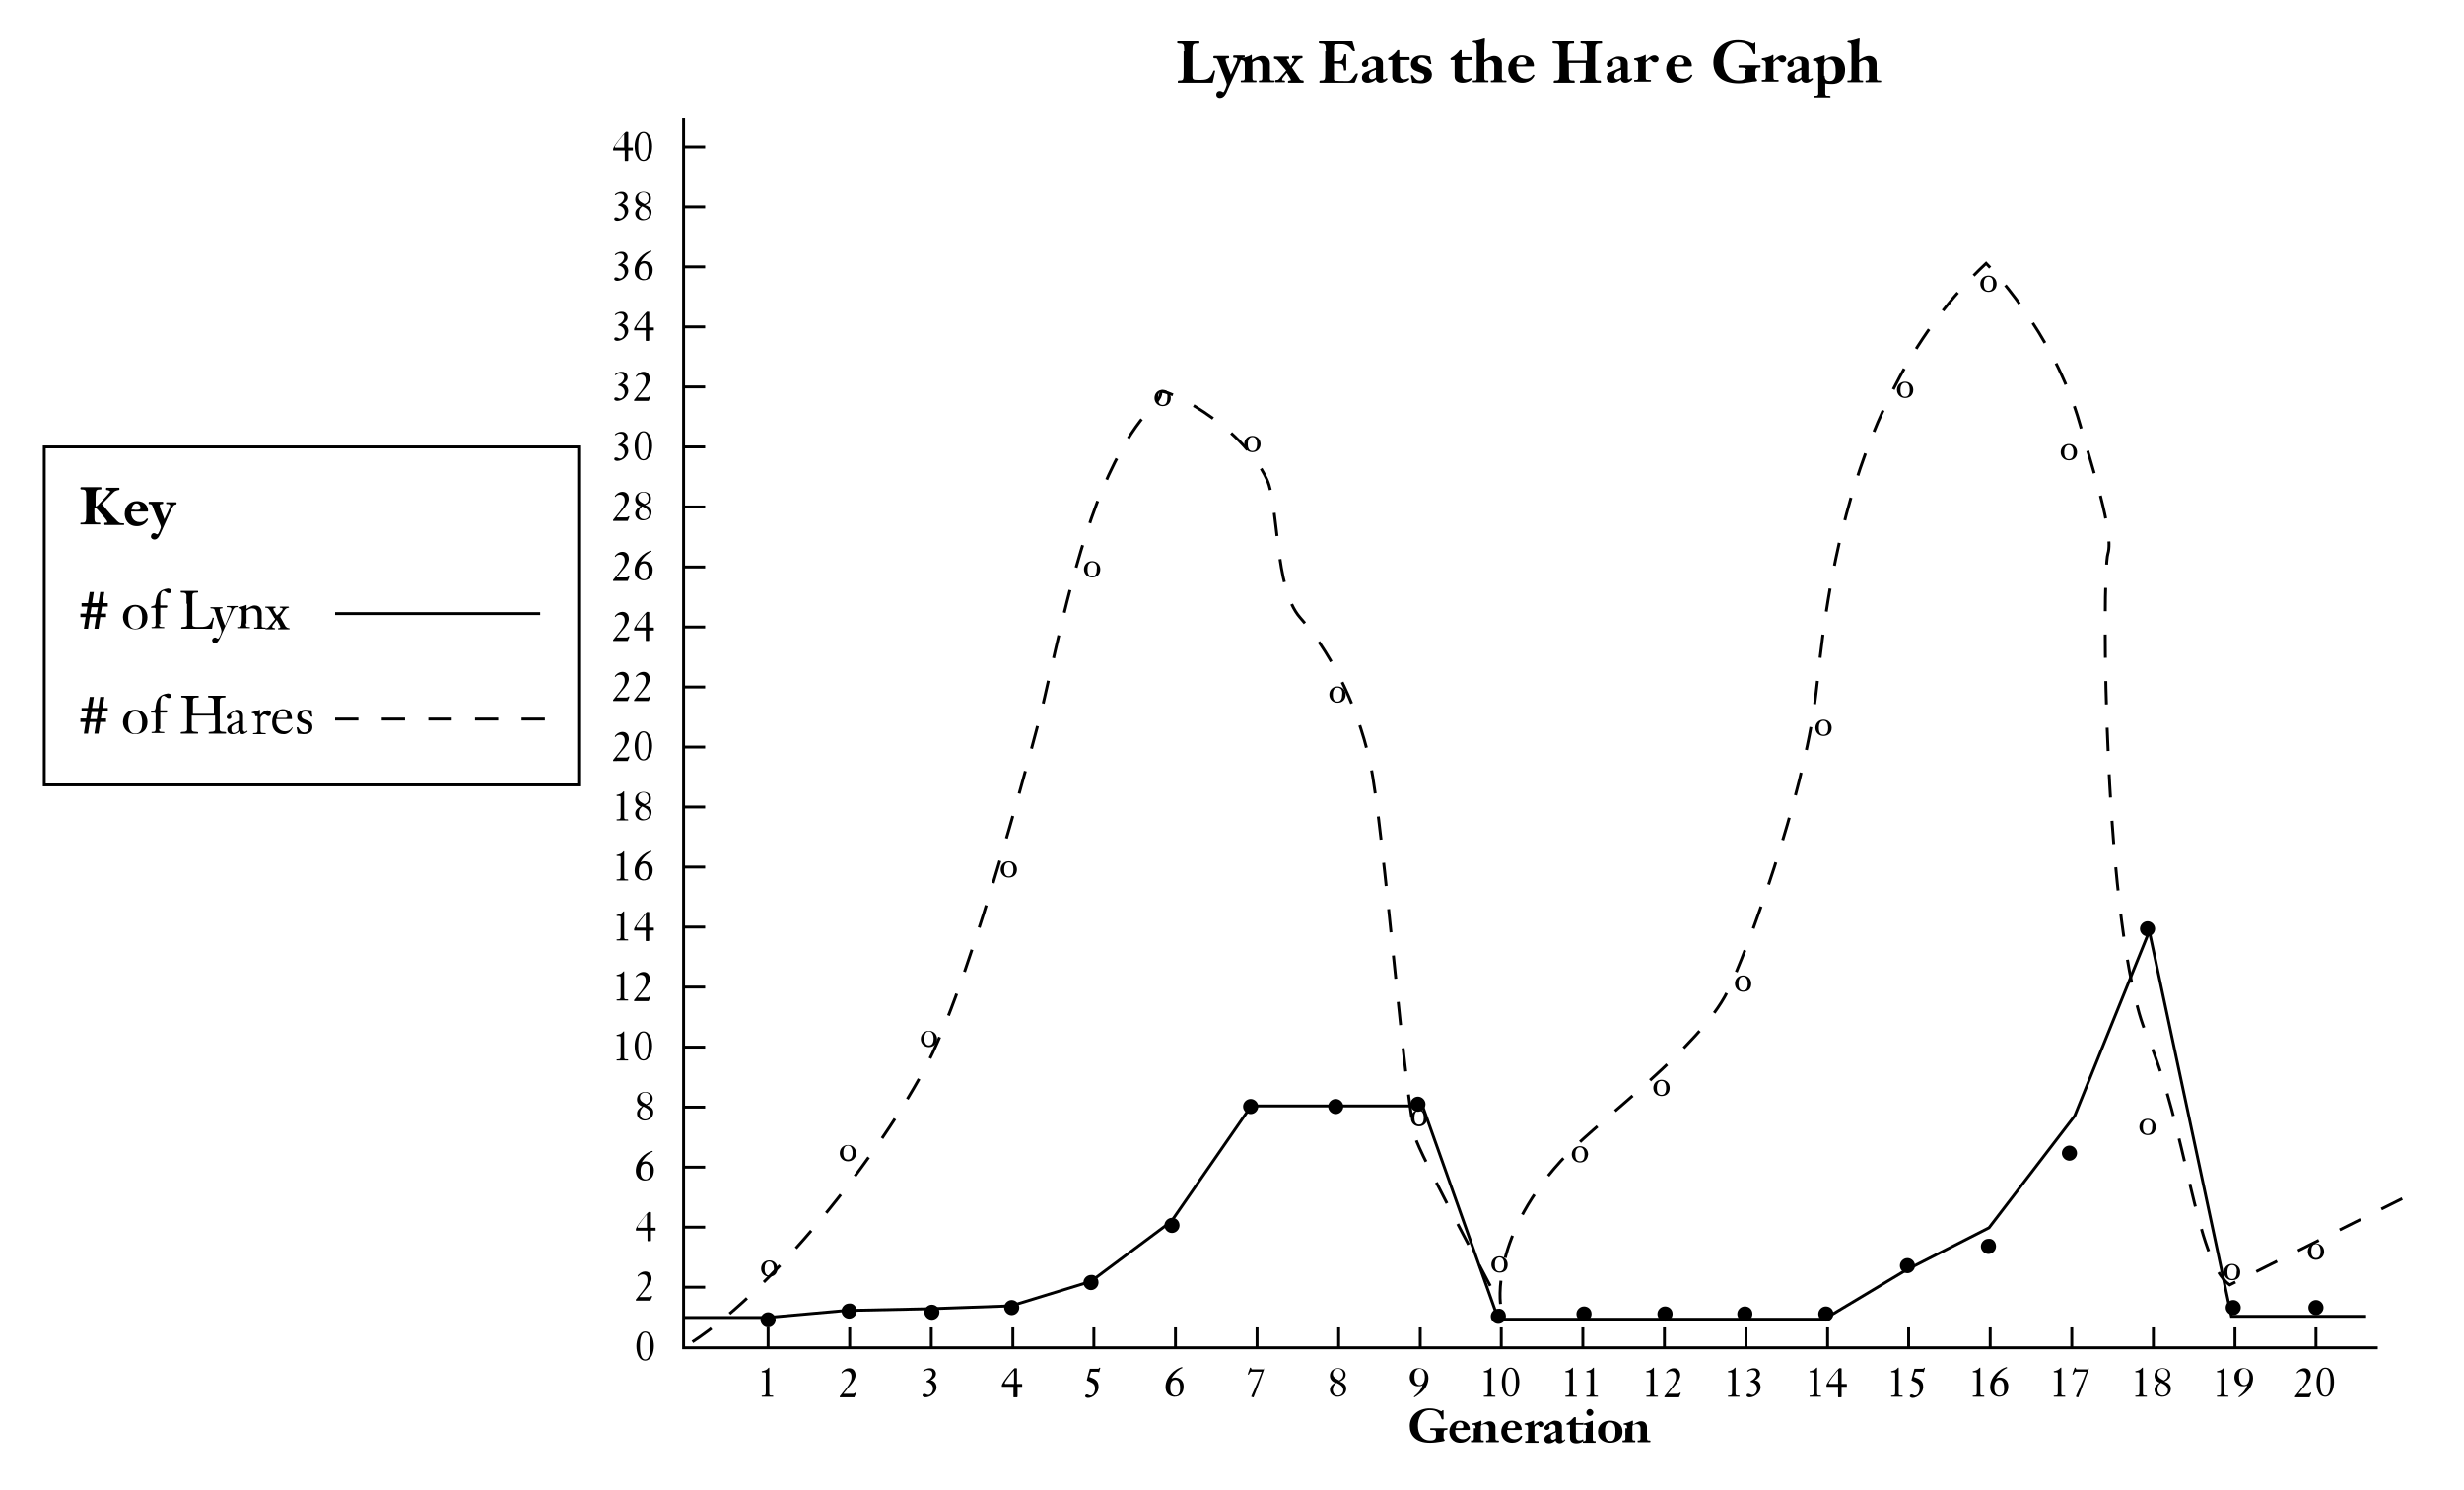 <?xml version="1.0" encoding="utf-8"?>
<!-- Generator: Adobe Illustrator 22.0.1, SVG Export Plug-In . SVG Version: 6.00 Build 0)  -->
<svg version="1.1" id="Layer_1" xmlns="http://www.w3.org/2000/svg" xmlns:xlink="http://www.w3.org/1999/xlink" x="0px" y="0px"
	 viewBox="0 0 422.8 255.7" style="enable-background:new 0 0 422.8 255.7;" xml:space="preserve">
<style type="text/css">
	.st0{fill:none;stroke:#000000;stroke-width:0.5;}
	.st1{fill:none;stroke:#000000;stroke-width:0.5;stroke-dasharray:4,4;}
</style>
<polyline class="st0" points="408,231.3 117.3,231.3 117.3,20.3 "/>
<g>
	<path d="M246.4,245.8c0-0.1,0-0.4-0.5-0.4h-0.4c-0.1,0-0.1-0.1-0.1-0.2c0-0.1,0-0.1,0.2-0.1c0.5,0,1,0,1.4,0c0.4,0,0.9,0,1.3,0
		c0.1,0,0.1,0.1,0.1,0.1c0,0.1,0,0.2-0.4,0.2c-0.1,0-0.3,0.1-0.3,0.6v0.7c0,0.3,0.2,0.3,0.2,0.5c0,0.1-0.5,0.2-0.6,0.2
		c-0.6,0.1-1.3,0.2-1.9,0.2c-2.5,0-3.5-1.3-3.5-2.9c0-1.8,1.5-3,3.4-3c1.3,0,1.9,0.5,2,0.5c0.1,0,0.2-0.2,0.3-0.2c0,0,0.1,0,0.1,0.1
		c0,0.5,0,1,0,1.4c0,0.1-0.1,0.1-0.2,0.1c-0.2,0-0.2-0.4-0.4-0.7c-0.4-0.7-0.9-0.9-1.8-0.9c-1.4,0-2,1.4-2,2.7
		c0,1.4,0.7,2.5,2.1,2.5c0.3,0,1,0,1-0.7V245.8z"/>
	<path d="M249.7,245.4c0,0.1,0,0.1,0,0.2c0,0.7,0.4,1.4,1.3,1.4c0.8,0,1-0.6,1.1-0.6c0.1,0,0.2,0,0.2,0.1c0,0.1-0.4,1.1-1.7,1.1
		c-1.5,0-1.9-1.2-1.9-1.9c0-1,0.7-1.9,1.8-1.9c1.3,0,1.7,1,1.7,1.4c0,0.2,0,0.2-0.2,0.2H249.7z M250.4,245.1c0.6,0,0.7,0,0.7-0.3
		c0-0.4-0.2-0.7-0.6-0.7c-0.5,0-0.7,0.6-0.7,1C250,245.1,250.2,245.1,250.4,245.1z"/>
	<path d="M253.2,245.1c0-0.5-0.1-0.6-0.5-0.6c-0.1,0-0.1,0-0.1-0.1c0,0,0-0.1,0-0.1c1.1-0.2,1.4-0.5,1.5-0.5c0,0,0.1,0,0.1,0.1
		c0,0.2,0,0.4,0,0.6c0.5-0.3,0.9-0.6,1.4-0.6c0.6,0,1,0.4,1,1v2c0,0.3,0.2,0.3,0.2,0.3c0.3,0,0.4,0,0.4,0.1c0,0.2,0,0.2-0.2,0.2
		c-0.3,0-0.7,0-1,0c-0.3,0-0.7,0-0.9,0c-0.1,0-0.1,0-0.1-0.2c0-0.1,0-0.1,0.3-0.1c0,0,0.2,0,0.2-0.3v-1.8c0-0.3-0.1-0.7-0.7-0.7
		c-0.2,0-0.6,0.1-0.7,0.3c0,0.1,0,0.2,0,0.3v1.9c0,0.3,0.2,0.3,0.2,0.3c0.3,0,0.3,0,0.3,0.1c0,0.2,0,0.2-0.1,0.2c-0.3,0-0.7,0-1,0
		c-0.3,0-0.7,0-1,0c-0.1,0-0.1,0-0.1-0.2c0-0.1,0-0.1,0.3-0.1c0,0,0.2,0,0.2-0.3V245.1z"/>
	<path d="M258.6,245.4c0,0.1,0,0.1,0,0.2c0,0.7,0.4,1.4,1.3,1.4c0.8,0,1-0.6,1.1-0.6c0.1,0,0.2,0,0.2,0.1c0,0.1-0.4,1.1-1.7,1.1
		c-1.5,0-1.9-1.2-1.9-1.9c0-1,0.7-1.9,1.8-1.9c1.3,0,1.7,1,1.7,1.4c0,0.2,0,0.2-0.2,0.2H258.6z M259.3,245.1c0.6,0,0.7,0,0.7-0.3
		c0-0.4-0.2-0.7-0.6-0.7c-0.5,0-0.7,0.6-0.7,1C258.9,245.1,259.1,245.1,259.3,245.1z"/>
	<path d="M262.2,245.1c0-0.5-0.1-0.6-0.5-0.6c-0.1,0-0.1,0-0.1-0.1c0,0,0-0.1,0-0.1c1.1-0.2,1.4-0.5,1.5-0.5c0,0,0.1,0,0.1,0.1
		c0,0.2,0,0.4,0,0.7c0.3-0.3,0.7-0.7,1.2-0.7c0.3,0,0.6,0.2,0.6,0.5c0,0.3-0.2,0.5-0.5,0.5c-0.5,0-0.5-0.4-0.7-0.4
		c-0.2,0-0.5,0.3-0.5,0.4v2.1c0,0.3,0.2,0.3,0.2,0.3c0.4,0,0.5,0,0.5,0.1c0,0.2,0,0.2-0.2,0.2c-0.3,0-0.7,0-1,0c-0.3,0-0.7,0-1,0
		c-0.1,0-0.1,0-0.1-0.2c0-0.1,0-0.1,0.3-0.1c0,0,0.2,0,0.2-0.3V245.1z"/>
	<path d="M268,247c0,0.1,0,0.2,0.2,0.2c0.2,0,0.2-0.2,0.3-0.2c0,0,0.1,0.1,0.1,0.1c0,0.1-0.5,0.6-1,0.6c-0.3,0-0.6-0.2-0.7-0.5
		c-0.3,0.3-0.7,0.5-1.1,0.5c-0.5,0-0.8-0.2-0.8-0.7c0-0.5,0.4-0.7,0.6-0.8l1.3-0.6v-0.7c0-0.3-0.3-0.5-0.6-0.5
		c-0.1,0-0.5,0.2-0.5,0.3c0,0,0.1,0.2,0.1,0.3c0,0.3-0.2,0.4-0.5,0.4c-0.2,0-0.4-0.1-0.4-0.4c0-0.2,0.2-0.4,0.8-0.8
		c0.6-0.3,0.7-0.4,1-0.4c1.2,0,1.2,0.8,1.2,1V247z M267,245.8c-0.7,0.3-0.9,0.4-0.9,0.9c0,0.2,0.1,0.4,0.4,0.4
		c0.1,0,0.5-0.2,0.5-0.3v-0.1V245.8z"/>
	<path d="M271.6,244.1c0,0,0.1,0.1,0.1,0.2c0,0.2,0,0.2-0.1,0.2h-1.2v1.8c0,0.4,0,0.9,0.6,0.9c0.3,0,0.6-0.2,0.6-0.2
		c0,0,0.1,0.1,0.1,0.2c0,0.1-0.4,0.5-1.2,0.5c-0.7,0-1.1-0.3-1.1-0.9v-2.3h-0.5c-0.1,0-0.1,0-0.1-0.1c0-0.1,0-0.1,0-0.1
		c0.7-0.4,1-0.8,1.3-1.1c0,0,0,0,0.2,0c0.1,0,0.1,0,0.1,0.1c0,0.3,0,0.6,0,0.9H271.6z"/>
	<path d="M272.3,245.1c0-0.5-0.1-0.6-0.5-0.6c-0.1,0-0.1,0-0.1-0.1c0,0,0-0.1,0-0.1c1.1-0.2,1.4-0.5,1.5-0.5c0,0,0.1,0.1,0.1,0.1
		c0,0.1,0,0.5,0,1.2v1.9c0,0.3,0.2,0.3,0.2,0.3c0.3,0,0.3,0,0.3,0.1c0,0.2,0,0.2-0.1,0.2c-0.3,0-0.7,0-1,0c-0.3,0-0.7,0-1,0
		c-0.1,0-0.1,0-0.1-0.2c0-0.1,0-0.1,0.3-0.1c0,0,0.2,0,0.2-0.3V245.1z M272.8,241.8c0.3,0,0.6,0.3,0.6,0.6c0,0.3-0.3,0.6-0.6,0.6
		c-0.3,0-0.6-0.3-0.6-0.6C272.2,242.1,272.5,241.8,272.8,241.8z"/>
	<path d="M274.2,245.7c0-1.5,1.3-1.9,2.1-1.9s2.1,0.4,2.1,1.9c0,1.5-1.3,1.9-2.1,1.9S274.2,247.2,274.2,245.7z M277.2,245.7
		c0-0.7-0.1-1.6-0.9-1.6c-0.8,0-0.9,0.9-0.9,1.6c0,0.7,0.1,1.6,0.9,1.6C277.1,247.4,277.2,246.4,277.2,245.7z"/>
	<path d="M279.2,245.1c0-0.5-0.1-0.6-0.5-0.6c-0.1,0-0.1,0-0.1-0.1c0,0,0-0.1,0-0.1c1.1-0.2,1.4-0.5,1.5-0.5c0,0,0.1,0,0.1,0.1
		c0,0.2,0,0.4,0,0.6c0.5-0.3,0.9-0.6,1.4-0.6c0.6,0,1,0.4,1,1v2c0,0.3,0.2,0.3,0.2,0.3c0.3,0,0.4,0,0.4,0.1c0,0.2,0,0.2-0.2,0.2
		c-0.3,0-0.7,0-1,0c-0.3,0-0.7,0-0.9,0c-0.1,0-0.1,0-0.1-0.2c0-0.1,0-0.1,0.3-0.1c0,0,0.2,0,0.2-0.3v-1.8c0-0.3-0.1-0.7-0.7-0.7
		c-0.2,0-0.6,0.1-0.7,0.3c0,0.1,0,0.2,0,0.3v1.9c0,0.3,0.2,0.3,0.2,0.3c0.3,0,0.3,0,0.3,0.1c0,0.2,0,0.2-0.1,0.2c-0.3,0-0.7,0-1,0
		c-0.3,0-0.7,0-1,0c-0.1,0-0.1,0-0.1-0.2c0-0.1,0-0.1,0.3-0.1c0,0,0.2,0,0.2-0.3V245.1z"/>
</g>
<g>
	<path d="M203.2,8.8c0-1.2-0.1-1.3-0.9-1.3c-0.1,0-0.3-0.1-0.3-0.1c0-0.3,0-0.3,0.2-0.3c0.6,0,1.1,0,1.7,0s1.1,0,1.7,0
		c0.2,0,0.2,0,0.2,0.3c0,0.1-0.1,0.1-0.3,0.1c-0.8,0-0.9,0.1-0.9,1.3V13c0,0.6,0.1,0.7,1,0.7c1.4,0,2,0,2.6-1.5
		c0-0.1,0.1-0.1,0.2-0.1c0.1,0,0.1,0,0.1,0.1c0,0.1-0.4,1.9-0.4,1.9c0,0.1-0.1,0.1-0.1,0.1c-0.4,0-2.1,0-3.2,0c-1.6,0-2.1,0-2.6,0
		c-0.1,0-0.1,0-0.1-0.1c0-0.2,0-0.3,0.3-0.3c0.7,0,0.7-0.1,0.7-1.6V8.8z"/>
	<path d="M210.7,15.3c-0.3,0.7-0.6,1.5-1.4,1.5c-0.3,0-0.6-0.2-0.6-0.6c0-0.3,0.2-0.6,0.6-0.6c0.3,0,0.5,0.2,0.6,0.2
		c0.2,0,0.6-1.2,0.6-1.3c0-0.3-0.3-1-0.4-1.3c-0.6-1.4-1.1-2.9-1.2-3c-0.1-0.2-0.1-0.2-0.5-0.2c-0.2,0-0.2-0.1-0.2-0.2
		c0-0.1,0-0.2,0.2-0.2c0.1,0,0.4,0,1.1,0c0.9,0,1.2,0,1.3,0c0.1,0,0.1,0.1,0.1,0.2c0,0.1,0,0.2-0.2,0.2c-0.1,0-0.4,0-0.4,0.2
		c0,0.6,0.8,2.3,0.9,2.6c0.2-0.5,1.1-2.2,1.1-2.6c0-0.2,0-0.3-0.4-0.3c-0.3,0-0.3,0-0.3-0.2c0-0.1,0-0.2,0.2-0.2c0.1,0,0.3,0,0.8,0
		c0.6,0,0.7,0,0.9,0c0.1,0,0.1,0.1,0.1,0.2c0,0,0,0.2-0.2,0.2c-0.3,0-0.5,0.4-0.6,0.7L210.7,15.3z"/>
</g>
<g>
	<path d="M213.6,11.1c0-0.6-0.1-0.7-0.6-0.8c-0.1,0-0.1-0.1-0.1-0.2c0,0,0-0.1,0-0.1c1.4-0.2,1.8-0.6,1.8-0.6c0,0,0.1,0,0.1,0.1
		c0,0.2,0,0.5,0,0.8c0.6-0.4,1.1-0.7,1.8-0.7c0.7,0,1.3,0.5,1.3,1.3v2.5c0,0.4,0.2,0.4,0.3,0.4c0.4,0,0.5,0,0.5,0.1
		c0,0.2,0,0.2-0.2,0.2c-0.4,0-0.8,0-1.3,0c-0.4,0-0.8,0-1.1,0c-0.1,0-0.1,0-0.1-0.2c0-0.1,0.1-0.1,0.3-0.1c0.1,0,0.3,0,0.3-0.4v-2.2
		c0-0.3-0.2-0.9-0.8-0.9c-0.2,0-0.7,0.2-0.9,0.4c0,0.1,0,0.3,0,0.4v2.3c0,0.4,0.2,0.4,0.3,0.4c0.4,0,0.4,0,0.4,0.1
		c0,0.2,0,0.2-0.1,0.2c-0.4,0-0.8,0-1.3,0c-0.4,0-0.8,0-1.2,0c-0.1,0-0.1,0-0.1-0.2c0-0.1,0-0.1,0.4-0.1c0.1,0,0.3,0,0.3-0.4V11.1z"
		/>
	<path d="M219.2,10.3c-0.1-0.1-0.2-0.1-0.5-0.2c-0.1,0-0.1-0.1-0.1-0.2c0-0.1,0-0.2,0.1-0.2c0.1,0,0.4,0,1.2,0c0.7,0,1,0,1.2,0
		c0.1,0,0.1,0.1,0.1,0.2c0,0.1,0,0.2-0.1,0.2c-0.2,0-0.3,0-0.3,0.1c0,0.1,0.6,1,0.6,1.1c0.2-0.2,0.7-0.9,0.7-1.1
		c0-0.2-0.3-0.2-0.3-0.2c-0.1,0-0.1-0.1-0.1-0.2c0-0.1,0-0.2,0.2-0.2c0.1,0,0.3,0,0.7,0c0.4,0,0.7,0,0.8,0c0.1,0,0.1,0.1,0.1,0.2
		c0,0.1,0,0.2-0.1,0.2c-0.3,0-0.6,0.1-1.1,0.8l-0.6,0.8l1.2,1.8c0.1,0.2,0.2,0.4,0.7,0.4c0,0,0.1,0,0.1,0.2c0,0.1,0,0.2-0.1,0.2
		c-0.4,0-0.9,0-1.3,0c-0.4,0-0.8,0-1.2,0c-0.1,0-0.1-0.1-0.1-0.2c0-0.1,0.1-0.2,0.4-0.2c0.1,0,0.1-0.1,0.1-0.1c0-0.2-0.6-1-0.7-1.2
		c-0.8,0.9-0.8,1-0.8,1.2c0,0.1,0.1,0.1,0.2,0.1c0.3,0,0.3,0.1,0.3,0.2c0,0.1,0,0.1-0.1,0.1c-0.2,0-0.5,0-0.7,0c-0.3,0-0.5,0-0.8,0
		c-0.1,0-0.1-0.1-0.1-0.2c0-0.1,0-0.2,0.4-0.2c0.1,0,0.2-0.1,0.3-0.2l1.2-1.4L219.2,10.3z"/>
	<path d="M227.5,8.8c0-1.2-0.1-1.3-0.9-1.3c-0.1,0-0.3-0.1-0.3-0.1c0-0.3,0-0.3,0.2-0.3c0.3,0,0.9,0,1.5,0c3.2,0,3.7,0,4,0
		c0,0,0.1,0,0.1,0.1c0,0.1,0.4,1.3,0.4,1.5c0,0.1-0.1,0.1-0.2,0.1s-0.1,0-0.4-0.3c-0.1-0.2-0.4-0.5-0.8-0.7
		c-0.3-0.1-0.3-0.2-1.2-0.2c-1,0-1,0-1,0.6v2.3h0.6c0.8,0,0.9-0.2,1.1-0.9c0-0.2,0.1-0.3,0.2-0.3c0.2,0,0.2,0,0.2,0.1
		c0,0.1,0,0.4,0,1.3c0,0.5,0,0.9,0,1.3c0,0.1-0.1,0.1-0.3,0.1c-0.1,0-0.1,0-0.1-0.2c-0.1-0.9-0.2-1-1.4-1h-0.3v2.6
		c0,0.4,0,0.4,2.4,0.4c0.2,0,0.5-0.1,0.7-0.4c0.6-0.8,0.6-0.9,0.8-0.9c0.2,0,0.2,0,0.2,0.1c0,0.1-0.3,0.9-0.5,1.4
		c-0.1,0.1-0.1,0.1-0.3,0.1c-0.2,0-0.4,0-4.2,0c-1.3,0-1.4,0-1.5,0c-0.1,0-0.1,0-0.1-0.1c0-0.2,0-0.3,0.3-0.3c0.7,0,0.7-0.1,0.7-1.6
		V8.8z"/>
	<path d="M237.3,13.4c0,0.1,0,0.2,0.2,0.2c0.3,0,0.3-0.2,0.4-0.2c0,0,0.2,0.1,0.2,0.1c0,0.2-0.6,0.7-1.2,0.7c-0.4,0-0.7-0.2-0.8-0.6
		c-0.4,0.4-0.9,0.6-1.4,0.6c-0.6,0-1-0.3-1-0.9c0-0.6,0.5-0.9,0.8-1l1.6-0.7v-0.9c0-0.4-0.4-0.6-0.8-0.6c-0.2,0-0.6,0.2-0.6,0.4
		c0,0.1,0.1,0.2,0.1,0.4c0,0.4-0.2,0.6-0.6,0.6c-0.3,0-0.5-0.2-0.5-0.5c0-0.3,0.2-0.5,0.9-0.9c0.7-0.4,0.8-0.4,1.2-0.4
		c1.5,0,1.5,1,1.5,1.2V13.4z M236,12c-0.8,0.3-1.1,0.5-1.1,1.1c0,0.2,0.1,0.5,0.5,0.5c0.2,0,0.7-0.2,0.7-0.4v-0.1V12z"/>
	<path d="M241.8,9.8c0,0,0.1,0.1,0.1,0.3c0,0.2,0,0.2-0.2,0.2h-1.5v2.2c0,0.5,0,1.1,0.7,1.1c0.4,0,0.7-0.2,0.8-0.2
		c0.1,0,0.1,0.1,0.1,0.2c0,0.1-0.6,0.6-1.5,0.6c-0.9,0-1.4-0.4-1.4-1.1v-2.8h-0.6c-0.1,0-0.1-0.1-0.1-0.2c0-0.1,0-0.1,0-0.1
		c0.9-0.5,1.3-1,1.6-1.4c0,0,0,0,0.2,0c0.1,0,0.1,0,0.1,0.1c0,0.4,0,0.7,0,1.1H241.8z"/>
	<path d="M245.7,12.8c0,1.1-1,1.5-1.9,1.5c-0.4,0-0.8-0.1-1.4-0.1c0,0-0.1,0-0.1-0.1c0-0.3-0.2-1-0.2-1.2c0,0,0,0,0.1,0
		c0.1,0,0.2,0,0.2,0c0.6,0.9,0.9,0.9,1.3,0.9c0.1,0,0.7,0,0.7-0.7c0-1-2.3-0.5-2.3-2.1c0-1,0.9-1.5,1.8-1.5c0.6,0,1.1,0.1,1.4,0.2
		c0,0,0.1,0,0.1,0.1c0,0.3,0.2,1,0.2,1.1c0,0,0,0.1-0.1,0.1c-0.1,0-0.2,0-0.3-0.1c-0.2-0.4-0.6-1-1.2-1c-0.4,0-0.7,0.2-0.7,0.7
		c0,0.4,0.4,0.6,1.6,1C245.4,11.8,245.7,12.3,245.7,12.8z"/>
	<path d="M252.5,9.8c0,0,0.1,0.1,0.1,0.3c0,0.2,0,0.2-0.2,0.2h-1.5v2.2c0,0.5,0,1.1,0.7,1.1c0.4,0,0.7-0.2,0.8-0.2
		c0.1,0,0.1,0.1,0.1,0.2c0,0.1-0.6,0.6-1.5,0.6c-0.9,0-1.4-0.4-1.4-1.1v-2.8h-0.6c-0.1,0-0.1-0.1-0.1-0.2c0-0.1,0-0.1,0-0.1
		c0.9-0.5,1.3-1,1.6-1.4c0,0,0,0,0.2,0c0.1,0,0.1,0,0.1,0.1c0,0.4,0,0.7,0,1.1H252.5z"/>
	<path d="M253.4,8.1c0-0.6-0.1-0.7-0.6-0.8c0,0-0.1,0-0.1-0.1c0-0.1,0-0.2,0.5-0.2c0.7-0.1,1.4-0.4,1.5-0.4c0,0,0.1,0,0.1,0.1
		c0,0.5-0.1,0.6-0.1,2.1v1.5c0.6-0.4,1.1-0.7,1.7-0.7c0.7,0,1.3,0.5,1.3,1.3v2.5c0,0.4,0.2,0.4,0.3,0.4c0.4,0,0.5,0,0.5,0.1
		c0,0.2,0,0.2-0.2,0.2c-0.4,0-0.8,0-1.3,0c-0.4,0-0.8,0-1.1,0c-0.1,0-0.1,0-0.1-0.2c0-0.1,0.1-0.1,0.3-0.1c0.1,0,0.3,0,0.3-0.4v-2.2
		c0-0.3-0.2-0.9-0.8-0.9c-0.2,0-0.7,0.2-0.9,0.4c0,0.1,0,0.3,0,0.4v2.3c0,0.4,0.2,0.4,0.3,0.4c0.4,0,0.4,0,0.4,0.1
		c0,0.2,0,0.2-0.1,0.2c-0.4,0-0.8,0-1.3,0c-0.4,0-0.8,0-1.2,0c-0.1,0-0.1,0-0.1-0.2c0-0.1,0-0.1,0.4-0.1c0.1,0,0.3,0,0.3-0.4V8.1z"
		/>
	<path d="M260.2,11.5c0,0.1,0,0.2,0,0.2c0,0.8,0.4,1.8,1.6,1.8c1,0,1.2-0.7,1.3-0.7c0.1,0,0.2,0.1,0.2,0.1c0,0.1-0.5,1.3-2.1,1.3
		c-1.9,0-2.4-1.6-2.4-2.3c0-1.3,0.9-2.4,2.3-2.4c1.7,0,2.1,1.2,2.1,1.7c0,0.2,0,0.2-0.2,0.2H260.2z M261,11.1c0.8,0,0.9-0.1,0.9-0.4
		c0-0.5-0.3-0.9-0.8-0.9c-0.6,0-0.9,0.7-0.9,1.2C260.5,11.1,260.8,11.1,261,11.1z"/>
	<path d="M269.2,10.8v1.4c0,1.5,0,1.6,0.7,1.6c0.3,0,0.3,0,0.3,0.3c0,0.1,0,0.1-0.1,0.1c-0.6,0-1.1,0-1.7,0s-1.1,0-1.7,0
		c-0.1,0-0.1,0-0.1-0.1c0-0.2,0-0.3,0.3-0.3c0.7,0,0.7-0.1,0.7-1.6V8.8c0-1.2-0.1-1.3-0.9-1.3c-0.1,0-0.3-0.1-0.3-0.1
		c0-0.3,0-0.3,0.2-0.3c0.6,0,1.1,0,1.7,0s1.1,0,1.7,0c0.1,0,0.1,0,0.1,0.3c0,0.1-0.1,0.1-0.4,0.1c-0.6,0-0.7,0.1-0.7,1.3v1.6h3.3
		V8.8c0-1.2-0.1-1.3-0.7-1.3c-0.2,0-0.4-0.1-0.4-0.1c0-0.3,0-0.3,0.1-0.3c0.6,0,1.1,0,1.7,0c0.6,0,1.1,0,1.7,0c0.2,0,0.2,0,0.2,0.3
		c0,0.1-0.1,0.1-0.3,0.1c-0.8,0-0.9,0.1-0.9,1.3v3.4c0,1.5,0,1.6,0.7,1.6c0.3,0,0.3,0,0.3,0.3c0,0.1,0,0.1-0.1,0.1
		c-0.6,0-1.1,0-1.7,0c-0.6,0-1.1,0-1.7,0c-0.1,0-0.1,0-0.1-0.1c0-0.2,0-0.3,0.3-0.3c0.7,0,0.7-0.1,0.7-1.6v-1.4H269.2z"/>
	<path d="M279.3,13.4c0,0.1,0,0.2,0.2,0.2c0.3,0,0.3-0.2,0.4-0.2c0,0,0.2,0.1,0.2,0.1c0,0.2-0.6,0.7-1.2,0.7c-0.4,0-0.7-0.2-0.8-0.6
		c-0.4,0.4-0.9,0.6-1.4,0.6c-0.6,0-1-0.3-1-0.9c0-0.6,0.5-0.9,0.8-1l1.6-0.7v-0.9c0-0.4-0.4-0.6-0.8-0.6c-0.2,0-0.6,0.2-0.6,0.4
		c0,0.1,0.1,0.2,0.1,0.4c0,0.4-0.2,0.6-0.6,0.6c-0.3,0-0.5-0.2-0.5-0.5c0-0.3,0.2-0.5,0.9-0.9c0.7-0.4,0.8-0.4,1.2-0.4
		c1.5,0,1.5,1,1.5,1.2V13.4z M278.1,12c-0.8,0.3-1.1,0.5-1.1,1.1c0,0.2,0.1,0.5,0.5,0.5c0.2,0,0.7-0.2,0.7-0.4v-0.1V12z"/>
	<path d="M281.1,11.1c0-0.6-0.1-0.7-0.6-0.8c-0.1,0-0.1-0.1-0.1-0.2c0,0,0-0.1,0.1-0.1c1.4-0.2,1.8-0.6,1.8-0.6c0,0,0.1,0,0.1,0.1
		c0,0.2,0,0.5,0,0.9c0.4-0.4,0.9-0.9,1.5-0.9c0.4,0,0.7,0.3,0.7,0.6c0,0.3-0.2,0.6-0.6,0.6c-0.6,0-0.6-0.5-0.9-0.5
		c-0.3,0-0.6,0.4-0.7,0.5v2.6c0,0.4,0.2,0.4,0.3,0.4c0.5,0,0.6,0,0.6,0.1c0,0.2,0,0.2-0.3,0.2c-0.4,0-0.8,0-1.3,0
		c-0.4,0-0.8,0-1.2,0c-0.1,0-0.1,0-0.1-0.2c0-0.1,0-0.1,0.4-0.1c0.1,0,0.3,0,0.3-0.4V11.1z"/>
</g>
<g>
	<path d="M287.3,11.5c0,0.1,0,0.2,0,0.2c0,0.8,0.4,1.8,1.6,1.8c1,0,1.2-0.7,1.3-0.7c0.1,0,0.2,0.1,0.2,0.1c0,0.1-0.5,1.3-2.1,1.3
		c-1.9,0-2.4-1.6-2.4-2.3c0-1.3,0.9-2.4,2.3-2.4c1.7,0,2.1,1.2,2.1,1.7c0,0.2,0,0.2-0.2,0.2H287.3z M288.1,11.1
		c0.8,0,0.9-0.1,0.9-0.4c0-0.5-0.3-0.9-0.8-0.9c-0.6,0-0.9,0.7-0.9,1.2C287.6,11.1,287.8,11.1,288.1,11.1z"/>
	<path d="M299.6,12c0-0.1,0-0.4-0.7-0.4h-0.5c-0.1,0-0.1-0.1-0.1-0.2c0-0.1,0-0.2,0.2-0.2c0.6,0,1.2,0,1.8,0c0.5,0,1.1,0,1.7,0
		c0.1,0,0.1,0.1,0.1,0.2c0,0.2,0,0.2-0.5,0.2c-0.2,0-0.4,0.1-0.4,0.7v0.8c0,0.4,0.3,0.4,0.3,0.7c0,0.2-0.6,0.2-0.7,0.2
		c-0.8,0.1-1.6,0.3-2.4,0.3c-3.2,0-4.4-1.6-4.4-3.6c0-2.3,1.9-3.8,4.2-3.8c1.6,0,2.4,0.6,2.6,0.6c0.2,0,0.3-0.2,0.3-0.2
		c0.1,0,0.1,0,0.1,0.1c0,0.6,0,1.2,0,1.8c0,0.1-0.1,0.1-0.2,0.1c-0.2,0-0.2-0.5-0.5-0.9c-0.6-0.8-1.1-1.1-2.3-1.1
		c-1.8,0-2.5,1.7-2.5,3.3c0,1.8,0.9,3.2,2.6,3.2c0.4,0,1.2,0,1.2-0.8V12z"/>
	<path d="M303,11.1c0-0.6-0.1-0.7-0.6-0.8c-0.1,0-0.1-0.1-0.1-0.2c0,0,0-0.1,0.1-0.1c1.4-0.2,1.8-0.6,1.8-0.6c0,0,0.1,0,0.1,0.1
		c0,0.2,0,0.5,0,0.9c0.4-0.4,0.9-0.9,1.5-0.9c0.4,0,0.7,0.3,0.7,0.6c0,0.3-0.2,0.6-0.6,0.6c-0.6,0-0.6-0.5-0.9-0.5
		c-0.3,0-0.6,0.4-0.7,0.5v2.6c0,0.4,0.2,0.4,0.3,0.4c0.5,0,0.6,0,0.6,0.1c0,0.2,0,0.2-0.3,0.2c-0.4,0-0.8,0-1.3,0
		c-0.4,0-0.8,0-1.2,0c-0.1,0-0.1,0-0.1-0.2c0-0.1,0-0.1,0.4-0.1c0.1,0,0.3,0,0.3-0.4V11.1z"/>
	<path d="M310.3,13.4c0,0.1,0,0.2,0.2,0.2c0.3,0,0.3-0.2,0.4-0.2c0,0,0.2,0.1,0.2,0.1c0,0.2-0.6,0.7-1.2,0.7c-0.4,0-0.7-0.2-0.8-0.6
		c-0.4,0.4-0.9,0.6-1.4,0.6c-0.6,0-1-0.3-1-0.9c0-0.6,0.5-0.9,0.8-1l1.6-0.7v-0.9c0-0.4-0.4-0.6-0.8-0.6c-0.2,0-0.6,0.2-0.6,0.4
		c0,0.1,0.1,0.2,0.1,0.4c0,0.4-0.2,0.6-0.6,0.6c-0.3,0-0.5-0.2-0.5-0.5c0-0.3,0.2-0.5,0.9-0.9c0.7-0.4,0.8-0.4,1.2-0.4
		c1.5,0,1.5,1,1.5,1.2V13.4z M309,12c-0.8,0.3-1.1,0.5-1.1,1.1c0,0.2,0.1,0.5,0.5,0.5c0.2,0,0.7-0.2,0.7-0.4v-0.1V12z"/>
	<path d="M311.8,10.9c0-0.4-0.1-0.4-0.7-0.5c0,0,0-0.1,0-0.1c0-0.1,0-0.1,0.1-0.2c1.1-0.3,1.7-0.6,1.8-0.6c0.1,0,0.1,0,0.1,0.1
		c0,0.2,0,0.5,0,0.7c0.4-0.3,0.8-0.6,1.4-0.6c2,0,2.1,1.9,2.1,2.2c0,2-1.2,2.5-2.2,2.5c-0.4,0-0.8,0-1.2-0.1V16
		c0,0.4,0.2,0.4,0.3,0.4c0.4,0,0.5,0,0.6,0.1c0,0.2,0,0.2-0.1,0.2c-0.5,0-0.9,0-1.4,0c-0.4,0-0.8,0-1.2,0c-0.1,0-0.1,0-0.1-0.2
		c0-0.1,0.1-0.1,0.4-0.1c0,0,0.3,0,0.3-0.4V10.9z M313.1,13c0,0.7,0.4,0.9,0.9,0.9c0.8,0,1-0.8,1-1.4c0-0.9,0-2.3-1.1-2.3
		c-0.5,0-0.9,0.3-0.9,1V13z"/>
	<path d="M317.7,8.1c0-0.6-0.1-0.7-0.6-0.8c0,0-0.1,0-0.1-0.1c0-0.1,0-0.2,0.5-0.2c0.7-0.1,1.4-0.4,1.5-0.4c0,0,0.1,0,0.1,0.1
		c0,0.5-0.1,0.6-0.1,2.1v1.5c0.6-0.4,1.1-0.7,1.7-0.7c0.7,0,1.3,0.5,1.3,1.3v2.5c0,0.4,0.2,0.4,0.3,0.4c0.4,0,0.5,0,0.5,0.1
		c0,0.2,0,0.2-0.2,0.2c-0.4,0-0.8,0-1.3,0c-0.4,0-0.8,0-1.1,0c-0.1,0-0.1,0-0.1-0.2c0-0.1,0.1-0.1,0.3-0.1c0.1,0,0.3,0,0.3-0.4v-2.2
		c0-0.3-0.2-0.9-0.8-0.9c-0.2,0-0.7,0.2-0.9,0.4c0,0.1,0,0.3,0,0.4v2.3c0,0.4,0.2,0.4,0.3,0.4c0.4,0,0.4,0,0.4,0.1
		c0,0.2,0,0.2-0.1,0.2c-0.4,0-0.8,0-1.3,0c-0.4,0-0.8,0-1.2,0c-0.1,0-0.1,0-0.1-0.2c0-0.1,0-0.1,0.4-0.1c0.1,0,0.3,0,0.3-0.4V8.1z"
		/>
</g>
<g>
	<path d="M107.7,25.3h0.8c0.1,0,0.1,0,0.1,0.1v0.3c0,0,0,0.1,0,0.1h-0.8v1.6c0,0.1,0,0.2-0.1,0.2h-0.4c-0.1,0-0.1,0-0.1-0.1v-1.7
		h-1.9c-0.1,0-0.1,0-0.1-0.2c0-0.5,1.9-2.8,2.2-3c0,0,0.2,0,0.2,0c0.1,0,0.2,0,0.2,0.1c0,0.2,0,0.4,0,0.7V25.3z M107.1,25.3v-2.3
		c-0.4,0.4-1.6,1.9-1.6,2.2c0,0.1,0.1,0.1,0.1,0.1H107.1z"/>
	<path d="M108.9,25.1c0-1,0.4-2.5,1.5-2.5s1.5,1.4,1.5,2.5s-0.4,2.5-1.5,2.5S108.9,26.1,108.9,25.1z M111.3,25.1
		c0-0.5,0-2.3-0.9-2.3s-0.9,1.8-0.9,2.3s0,2.3,0.9,2.3S111.3,25.5,111.3,25.1z"/>
</g>
<g>
	<path d="M107.8,36.2c0,0.9-1,1.7-1.9,1.7c-0.2,0-0.5-0.1-0.5-0.3c0-0.2,0.1-0.3,0.3-0.3c0.3,0,0.4,0.2,0.7,0.2
		c0.4,0,0.8-0.5,0.8-1.1c0-0.6-0.5-1.1-1.1-1.1c0,0,0,0,0-0.1c0,0,0-0.1,0-0.1c0.5-0.2,1-0.7,1-1.2c0-0.5-0.3-0.7-0.8-0.7
		c-0.4,0-0.6,0.3-0.7,0.3c0,0-0.1-0.1-0.1-0.1c0-0.1,0.5-0.5,1.2-0.5c0.8,0,1,0.7,1,0.9c0,0.6-0.4,0.9-0.9,1.2
		C107.3,35,107.8,35.5,107.8,36.2z"/>
	<path d="M111.8,36.4c0,0.9-0.7,1.4-1.5,1.4c-0.7,0-1.3-0.5-1.3-1.2c0-0.6,0.5-1,0.9-1.2c-0.5-0.2-0.9-0.6-0.9-1.2
		c0-0.8,0.6-1.3,1.4-1.3c0.7,0,1.3,0.4,1.3,1.1c0,0.6-0.4,0.9-1,1.2C111.4,35.4,111.8,35.8,111.8,36.4z M111.3,34c0-0.5-0.3-1-0.9-1
		c-0.5,0-0.9,0.3-0.9,0.9c0,0.6,0.7,0.9,1.1,1.1C111.1,34.8,111.3,34.5,111.3,34z M109.6,36.6c0,0.5,0.3,1,0.9,1
		c0.5,0,0.9-0.4,0.9-0.9c0-0.7-0.6-1-1.2-1.3C109.7,35.8,109.6,36.1,109.6,36.6z"/>
</g>
<g>
	<path d="M107.8,46.5c0,0.9-1,1.7-1.9,1.7c-0.2,0-0.5-0.1-0.5-0.3c0-0.2,0.1-0.3,0.3-0.3c0.3,0,0.4,0.2,0.7,0.2
		c0.4,0,0.8-0.5,0.8-1.1c0-0.6-0.5-1.1-1.1-1.1c0,0,0,0,0-0.1c0,0,0-0.1,0-0.1c0.5-0.2,1-0.7,1-1.2c0-0.5-0.3-0.7-0.8-0.7
		c-0.4,0-0.6,0.3-0.7,0.3c0,0-0.1-0.1-0.1-0.1c0-0.1,0.5-0.5,1.2-0.5c0.8,0,1,0.7,1,0.9c0,0.6-0.4,0.9-0.9,1.2
		C107.3,45.3,107.8,45.8,107.8,46.5z"/>
	<path d="M110.4,48.1c0,0-1.5,0-1.5-1.7c0-0.7,0.3-2,1.9-3c0.3-0.2,0.9-0.4,0.9-0.4c0,0,0.1,0.1,0.1,0.1c0,0.1,0,0.1-0.1,0.1
		c-0.3,0.1-1.2,0.7-1.8,1.8l0,0c0.1-0.1,0.5-0.2,0.6-0.2c0.9,0,1.5,0.6,1.5,1.5C112,47.5,111.3,48.1,110.4,48.1z M111.3,46.7
		c0-0.6-0.1-1.5-0.8-1.5c-0.8,0-0.9,0.8-0.9,1.4s0.2,1.3,0.9,1.3C111.1,48,111.3,47.3,111.3,46.7z"/>
</g>
<g>
	<path d="M107.8,56.8c0,0.9-1,1.7-1.9,1.7c-0.2,0-0.5-0.1-0.5-0.3c0-0.2,0.1-0.3,0.3-0.3c0.3,0,0.4,0.2,0.7,0.2
		c0.4,0,0.8-0.5,0.8-1.1c0-0.6-0.5-1.1-1.1-1.1c0,0,0,0,0-0.1c0,0,0-0.1,0-0.1c0.5-0.2,1-0.7,1-1.2c0-0.5-0.3-0.7-0.8-0.7
		c-0.4,0-0.6,0.3-0.7,0.3c0,0-0.1-0.1-0.1-0.1c0-0.1,0.5-0.5,1.2-0.5c0.8,0,1,0.7,1,0.9c0,0.6-0.4,0.9-0.9,1.2
		C107.3,55.6,107.8,56.1,107.8,56.8z"/>
	<path d="M111.3,56.2h0.8c0.1,0,0.1,0,0.1,0.1v0.3c0,0,0,0.1,0,0.1h-0.8v1.6c0,0.1,0,0.2-0.1,0.2h-0.4c-0.1,0-0.1,0-0.1-0.1v-1.7
		h-1.9c-0.1,0-0.1,0-0.1-0.2c0-0.5,1.9-2.8,2.2-3c0,0,0.2,0,0.2,0c0.1,0,0.2,0,0.2,0.1c0,0.2,0,0.4,0,0.7V56.2z M110.8,56.2V54
		c-0.4,0.4-1.6,1.9-1.6,2.2c0,0.1,0.1,0.1,0.1,0.1H110.8z"/>
</g>
<g>
	<path d="M107.8,67.1c0,0.9-1,1.7-1.9,1.7c-0.2,0-0.5-0.1-0.5-0.3c0-0.2,0.1-0.3,0.3-0.3c0.3,0,0.4,0.2,0.7,0.2
		c0.4,0,0.8-0.5,0.8-1.1c0-0.6-0.5-1.1-1.1-1.1c0,0,0,0,0-0.1c0,0,0-0.1,0-0.1c0.5-0.2,1-0.7,1-1.2c0-0.5-0.3-0.7-0.8-0.7
		c-0.4,0-0.6,0.3-0.7,0.3c0,0-0.1-0.1-0.1-0.1c0-0.1,0.5-0.5,1.2-0.5c0.8,0,1,0.7,1,0.9c0,0.6-0.4,0.9-0.9,1.2
		C107.3,65.9,107.8,66.4,107.8,67.1z"/>
	<path d="M108.8,68.7c0-0.1,0-0.1,0.1-0.2c1.8-2.2,1.9-2.5,1.9-3.3c0-0.8-0.6-0.9-0.8-0.9c-0.6,0-0.8,0.4-0.8,0.4
		c0,0-0.1-0.1-0.1-0.1c0,0,0-0.1,0.2-0.3c0.3-0.3,0.7-0.5,1.1-0.5c0.7,0,1.1,0.5,1.1,1.2c0,1-1.2,2-2.1,3.2h1.7
		c0.2,0,0.3-0.2,0.4-0.2c0,0,0.1,0,0.1,0.1c0,0-0.1,0.2-0.3,0.7H108.8z"/>
</g>
<g>
	<path d="M107.8,77.4c0,0.9-1,1.7-1.9,1.7c-0.2,0-0.5-0.1-0.5-0.3c0-0.2,0.1-0.3,0.3-0.3c0.3,0,0.4,0.2,0.7,0.2
		c0.4,0,0.8-0.5,0.8-1.1c0-0.6-0.5-1.1-1.1-1.1c0,0,0,0,0-0.1c0,0,0-0.1,0-0.1c0.5-0.2,1-0.7,1-1.2c0-0.5-0.3-0.7-0.8-0.7
		c-0.4,0-0.6,0.3-0.7,0.3c0,0-0.1-0.1-0.1-0.1c0-0.1,0.5-0.5,1.2-0.5c0.8,0,1,0.7,1,0.9c0,0.6-0.4,0.9-0.9,1.2
		C107.3,76.2,107.8,76.7,107.8,77.4z"/>
	<path d="M108.9,76.5c0-1,0.4-2.5,1.5-2.5s1.5,1.4,1.5,2.5c0,1-0.4,2.5-1.5,2.5S108.9,77.6,108.9,76.5z M111.3,76.5
		c0-0.5,0-2.3-0.9-2.3s-0.9,1.8-0.9,2.3c0,0.5,0,2.3,0.9,2.3S111.3,77,111.3,76.5z"/>
</g>
<g>
	<path d="M105.2,89.3c0-0.1,0-0.1,0.1-0.2c1.8-2.2,1.9-2.5,1.9-3.3c0-0.8-0.6-0.9-0.8-0.9c-0.6,0-0.8,0.4-0.8,0.4
		c0,0-0.1-0.1-0.1-0.1c0,0,0-0.1,0.2-0.3c0.3-0.3,0.7-0.5,1.1-0.5c0.7,0,1.1,0.5,1.1,1.2c0,1-1.2,2-2.1,3.2h1.7
		c0.2,0,0.3-0.2,0.4-0.2c0,0,0.1,0,0.1,0.1c0,0-0.1,0.2-0.3,0.7H105.2z"/>
	<path d="M111.8,87.9c0,0.9-0.7,1.4-1.5,1.4c-0.7,0-1.3-0.5-1.3-1.2c0-0.6,0.5-1,0.9-1.2c-0.5-0.2-0.9-0.6-0.9-1.2
		c0-0.8,0.6-1.3,1.4-1.3c0.7,0,1.3,0.4,1.3,1.1c0,0.6-0.4,0.9-1,1.2C111.4,86.9,111.8,87.3,111.8,87.9z M111.3,85.5
		c0-0.5-0.3-1-0.9-1c-0.5,0-0.9,0.3-0.9,0.9c0,0.6,0.7,0.9,1.1,1.1C111.1,86.3,111.3,86,111.3,85.5z M109.6,88.1c0,0.5,0.3,1,0.9,1
		c0.5,0,0.9-0.4,0.9-0.9c0-0.7-0.6-1-1.2-1.3C109.7,87.3,109.6,87.6,109.6,88.1z"/>
</g>
<g>
	<path d="M105.2,99.6c0-0.1,0-0.1,0.1-0.2c1.8-2.2,1.9-2.5,1.9-3.3c0-0.8-0.6-0.9-0.8-0.9c-0.6,0-0.8,0.4-0.8,0.4
		c0,0-0.1-0.1-0.1-0.1c0,0,0-0.1,0.2-0.3c0.3-0.3,0.7-0.5,1.1-0.5c0.7,0,1.1,0.5,1.1,1.2c0,1-1.2,2-2.1,3.2h1.7
		c0.2,0,0.3-0.2,0.4-0.2c0,0,0.1,0,0.1,0.1c0,0-0.1,0.2-0.3,0.7H105.2z"/>
	<path d="M110.4,99.6c0,0-1.5,0-1.5-1.7c0-0.7,0.3-2,1.9-3c0.3-0.2,0.9-0.4,0.9-0.4c0,0,0.1,0.1,0.1,0.1c0,0.1,0,0.1-0.1,0.1
		c-0.3,0.1-1.2,0.7-1.8,1.8l0,0c0.1-0.1,0.5-0.2,0.6-0.2c0.9,0,1.5,0.6,1.5,1.5C112,99,111.3,99.6,110.4,99.6z M111.3,98.2
		c0-0.6-0.1-1.5-0.8-1.5c-0.8,0-0.9,0.8-0.9,1.4s0.2,1.3,0.9,1.3C111.1,99.4,111.3,98.8,111.3,98.2z"/>
</g>
<g>
	<path d="M105.2,109.9c0-0.1,0-0.1,0.1-0.2c1.8-2.2,1.9-2.5,1.9-3.3c0-0.8-0.6-0.9-0.8-0.9c-0.6,0-0.8,0.4-0.8,0.4
		c0,0-0.1-0.1-0.1-0.1c0,0,0-0.1,0.2-0.3c0.3-0.3,0.7-0.5,1.1-0.5c0.7,0,1.1,0.5,1.1,1.2c0,1-1.2,2-2.1,3.2h1.7
		c0.2,0,0.3-0.2,0.4-0.2c0,0,0.1,0,0.1,0.1c0,0-0.1,0.2-0.3,0.7H105.2z"/>
	<path d="M111.3,107.7h0.8c0.1,0,0.1,0,0.1,0.1v0.3c0,0,0,0.1,0,0.1h-0.8v1.6c0,0.1,0,0.2-0.1,0.2h-0.4c-0.1,0-0.1,0-0.1-0.1v-1.7
		h-1.9c-0.1,0-0.1,0-0.1-0.2c0-0.5,1.9-2.8,2.2-3c0,0,0.2,0,0.2,0c0.1,0,0.2,0,0.2,0.1c0,0.2,0,0.4,0,0.7V107.7z M110.8,107.7v-2.3
		c-0.4,0.4-1.6,1.9-1.6,2.2c0,0.1,0.1,0.1,0.1,0.1H110.8z"/>
</g>
<g>
	<path d="M105.2,120.2c0-0.1,0-0.1,0.1-0.2c1.8-2.2,1.9-2.5,1.9-3.3c0-0.8-0.6-0.9-0.8-0.9c-0.6,0-0.8,0.4-0.8,0.4
		c0,0-0.1-0.1-0.1-0.1c0,0,0-0.1,0.2-0.3c0.3-0.3,0.7-0.5,1.1-0.5c0.7,0,1.1,0.5,1.1,1.2c0,1-1.2,2-2.1,3.2h1.7
		c0.2,0,0.3-0.2,0.4-0.2c0,0,0.1,0,0.1,0.1c0,0-0.1,0.2-0.3,0.7H105.2z"/>
	<path d="M108.8,120.2c0-0.1,0-0.1,0.1-0.2c1.8-2.2,1.9-2.5,1.9-3.3c0-0.8-0.6-0.9-0.8-0.9c-0.6,0-0.8,0.4-0.8,0.4
		c0,0-0.1-0.1-0.1-0.1c0,0,0-0.1,0.2-0.3c0.3-0.3,0.7-0.5,1.1-0.5c0.7,0,1.1,0.5,1.1,1.2c0,1-1.2,2-2.1,3.2h1.7
		c0.2,0,0.3-0.2,0.4-0.2c0,0,0.1,0,0.1,0.1c0,0-0.1,0.2-0.3,0.7H108.8z"/>
</g>
<g>
	<path d="M105.2,130.5c0-0.1,0-0.1,0.1-0.2c1.8-2.2,1.9-2.5,1.9-3.3c0-0.8-0.6-0.9-0.8-0.9c-0.6,0-0.8,0.4-0.8,0.4
		c0,0-0.1-0.1-0.1-0.1c0,0,0-0.1,0.2-0.3c0.3-0.3,0.7-0.5,1.1-0.5c0.7,0,1.1,0.5,1.1,1.2c0,1-1.2,2-2.1,3.2h1.7
		c0.2,0,0.3-0.2,0.4-0.2c0,0,0.1,0,0.1,0.1c0,0-0.1,0.2-0.3,0.7H105.2z"/>
	<path d="M108.9,128c0-1,0.4-2.5,1.5-2.5s1.5,1.4,1.5,2.5c0,1-0.4,2.5-1.5,2.5S108.9,129.1,108.9,128z M111.3,128
		c0-0.5,0-2.3-0.9-2.3s-0.9,1.8-0.9,2.3c0,0.5,0,2.3,0.9,2.3S111.3,128.5,111.3,128z"/>
</g>
<g>
	<path d="M107.1,140c0,0.6,0,0.6,0.6,0.6c0,0,0.1,0.1,0.1,0.1c0,0.1,0,0.1-0.1,0.1c-0.1,0-0.3,0-1,0c-0.6,0-0.7,0-0.8,0
		c-0.1,0-0.1,0-0.1-0.1c0-0.1,0-0.1,0.2-0.1c0.5,0,0.5-0.1,0.5-0.8V137c0-0.4,0-0.4-0.6-0.4c-0.1,0-0.1-0.1-0.1-0.1
		c0-0.1,0-0.1,0.1-0.1c0.4-0.1,0.8-0.2,1-0.5c0,0,0.1-0.1,0.1-0.1c0.1,0,0.1,0,0.1,0c0,0.2,0,0.8,0,1.4V140z"/>
	<path d="M111.8,139.4c0,0.9-0.7,1.4-1.5,1.4c-0.7,0-1.3-0.5-1.3-1.2c0-0.6,0.5-1,0.9-1.2c-0.5-0.2-0.9-0.6-0.9-1.2
		c0-0.8,0.6-1.3,1.4-1.3c0.7,0,1.3,0.4,1.3,1.1c0,0.6-0.4,0.9-1,1.2C111.4,138.4,111.8,138.7,111.8,139.4z M111.3,137
		c0-0.5-0.3-1-0.9-1c-0.5,0-0.9,0.3-0.9,0.9c0,0.6,0.7,0.9,1.1,1.1C111.1,137.8,111.3,137.5,111.3,137z M109.6,139.6
		c0,0.5,0.3,1,0.9,1c0.5,0,0.9-0.4,0.9-0.9c0-0.7-0.6-1-1.2-1.3C109.7,138.8,109.6,139.1,109.6,139.6z"/>
</g>
<g>
	<path d="M107.1,150.3c0,0.6,0,0.6,0.6,0.6c0,0,0.1,0.1,0.1,0.1c0,0.1,0,0.1-0.1,0.1c-0.1,0-0.3,0-1,0c-0.6,0-0.7,0-0.8,0
		c-0.1,0-0.1,0-0.1-0.1c0-0.1,0-0.1,0.2-0.1c0.5,0,0.5-0.1,0.5-0.8v-2.8c0-0.4,0-0.4-0.6-0.4c-0.1,0-0.1-0.1-0.1-0.1
		c0-0.1,0-0.1,0.1-0.1c0.4-0.1,0.8-0.2,1-0.5c0,0,0.1-0.1,0.1-0.1c0.1,0,0.1,0,0.1,0c0,0.2,0,0.8,0,1.4V150.3z"/>
	<path d="M110.4,151.1c0,0-1.5,0-1.5-1.7c0-0.7,0.3-2,1.9-3c0.3-0.2,0.9-0.4,0.9-0.4c0,0,0.1,0.1,0.1,0.1c0,0.1,0,0.1-0.1,0.1
		c-0.3,0.1-1.2,0.7-1.8,1.8l0,0c0.1-0.1,0.5-0.2,0.6-0.2c0.9,0,1.5,0.6,1.5,1.5C112,150.5,111.3,151.1,110.4,151.1z M111.3,149.7
		c0-0.6-0.1-1.5-0.8-1.5c-0.8,0-0.9,0.8-0.9,1.4s0.2,1.3,0.9,1.3C111.1,150.9,111.3,150.2,111.3,149.7z"/>
</g>
<g>
	<path d="M107.1,160.6c0,0.6,0,0.6,0.6,0.6c0,0,0.1,0.1,0.1,0.1c0,0.1,0,0.1-0.1,0.1c-0.1,0-0.3,0-1,0c-0.6,0-0.7,0-0.8,0
		c-0.1,0-0.1,0-0.1-0.1c0-0.1,0-0.1,0.2-0.1c0.5,0,0.5-0.1,0.5-0.8v-2.8c0-0.4,0-0.4-0.6-0.4c-0.1,0-0.1-0.1-0.1-0.1
		c0-0.1,0-0.1,0.1-0.1c0.4-0.1,0.8-0.2,1-0.5c0,0,0.1-0.1,0.1-0.1c0.1,0,0.1,0,0.1,0c0,0.2,0,0.8,0,1.4V160.6z"/>
	<path d="M111.3,159.2h0.8c0.1,0,0.1,0,0.1,0.1v0.3c0,0,0,0.1,0,0.1h-0.8v1.6c0,0.1,0,0.2-0.1,0.2h-0.4c-0.1,0-0.1,0-0.1-0.1v-1.7
		h-1.9c-0.1,0-0.1,0-0.1-0.2c0-0.5,1.9-2.8,2.2-3c0,0,0.2,0,0.2,0c0.1,0,0.2,0,0.2,0.1c0,0.2,0,0.4,0,0.7V159.2z M110.8,159.2v-2.3
		c-0.4,0.4-1.6,1.9-1.6,2.2c0,0.1,0.1,0.1,0.1,0.1H110.8z"/>
</g>
<g>
	<path d="M107.1,170.9c0,0.6,0,0.6,0.6,0.6c0,0,0.1,0.1,0.1,0.1c0,0.1,0,0.1-0.1,0.1c-0.1,0-0.3,0-1,0c-0.6,0-0.7,0-0.8,0
		c-0.1,0-0.1,0-0.1-0.1c0-0.1,0-0.1,0.2-0.1c0.5,0,0.5-0.1,0.5-0.8v-2.8c0-0.4,0-0.4-0.6-0.4c-0.1,0-0.1-0.1-0.1-0.1
		c0-0.1,0-0.1,0.1-0.1c0.4-0.1,0.8-0.2,1-0.5c0,0,0.1-0.1,0.1-0.1c0.1,0,0.1,0,0.1,0c0,0.2,0,0.8,0,1.4V170.9z"/>
	<path d="M108.8,171.7c0-0.1,0-0.1,0.1-0.2c1.8-2.2,1.9-2.5,1.9-3.3c0-0.8-0.6-0.9-0.8-0.9c-0.6,0-0.8,0.4-0.8,0.4
		c0,0-0.1-0.1-0.1-0.1c0,0,0-0.1,0.2-0.3c0.3-0.3,0.7-0.5,1.1-0.5c0.7,0,1.1,0.5,1.1,1.2c0,1-1.2,2-2.1,3.2h1.7
		c0.2,0,0.3-0.2,0.4-0.2c0,0,0.1,0,0.1,0.1c0,0-0.1,0.2-0.3,0.7H108.8z"/>
</g>
<g>
	<path d="M107.1,181.2c0,0.6,0,0.6,0.6,0.6c0,0,0.1,0.1,0.1,0.1c0,0.1,0,0.1-0.1,0.1c-0.1,0-0.3,0-1,0c-0.6,0-0.7,0-0.8,0
		c-0.1,0-0.1,0-0.1-0.1c0-0.1,0-0.1,0.2-0.1c0.5,0,0.5-0.1,0.5-0.8v-2.8c0-0.4,0-0.4-0.6-0.4c-0.1,0-0.1-0.1-0.1-0.1
		c0-0.1,0-0.1,0.1-0.1c0.4-0.1,0.8-0.2,1-0.5c0,0,0.1-0.1,0.1-0.1c0.1,0,0.1,0,0.1,0c0,0.2,0,0.8,0,1.4V181.2z"/>
	<path d="M108.9,179.5c0-1,0.4-2.5,1.5-2.5s1.5,1.4,1.5,2.5c0,1-0.4,2.5-1.5,2.5S108.9,180.6,108.9,179.5z M111.3,179.5
		c0-0.5,0-2.3-0.9-2.3s-0.9,1.8-0.9,2.3c0,0.5,0,2.3,0.9,2.3S111.3,180,111.3,179.5z"/>
</g>
<g>
	<path d="M112.1,190.9c0,0.9-0.7,1.4-1.5,1.4c-0.7,0-1.3-0.5-1.3-1.2c0-0.6,0.5-1,0.9-1.2c-0.5-0.2-0.9-0.6-0.9-1.2
		c0-0.8,0.6-1.3,1.4-1.3c0.7,0,1.3,0.4,1.3,1.1c0,0.6-0.4,0.9-1,1.2C111.6,189.9,112.1,190.2,112.1,190.9z M111.6,188.5
		c0-0.5-0.3-1-0.9-1c-0.5,0-0.9,0.3-0.9,0.9c0,0.6,0.7,0.9,1.1,1.1C111.3,189.3,111.6,189,111.6,188.5z M109.8,191.1
		c0,0.5,0.3,1,0.9,1c0.5,0,0.9-0.4,0.9-0.9c0-0.7-0.6-1-1.2-1.3C110,190.3,109.8,190.6,109.8,191.1z"/>
</g>
<g>
	<path d="M110.6,202.6c0,0-1.5,0-1.5-1.7c0-0.7,0.3-2,1.9-3c0.3-0.2,0.9-0.4,0.9-0.4c0,0,0.1,0.1,0.1,0.1c0,0.1,0,0.1-0.1,0.1
		c-0.3,0.1-1.2,0.7-1.8,1.8l0,0c0.1-0.1,0.5-0.2,0.6-0.2c0.9,0,1.5,0.6,1.5,1.5C112.2,202,111.6,202.6,110.6,202.6z M111.6,201.2
		c0-0.6-0.1-1.5-0.8-1.5c-0.8,0-0.9,0.8-0.9,1.4s0.2,1.3,0.9,1.3C111.4,202.4,111.6,201.7,111.6,201.2z"/>
</g>
<g>
	<path d="M111.6,210.7h0.8c0.1,0,0.1,0,0.1,0.1v0.3c0,0,0,0.1,0,0.1h-0.8v1.6c0,0.1,0,0.2-0.1,0.2h-0.4c-0.1,0-0.1,0-0.1-0.1v-1.7
		h-1.9c-0.1,0-0.1,0-0.1-0.2c0-0.5,1.9-2.8,2.2-3c0,0,0.2,0,0.2,0c0.1,0,0.2,0,0.2,0.1c0,0.2,0,0.4,0,0.7V210.7z M111,210.7v-2.3
		c-0.4,0.4-1.6,1.9-1.6,2.2c0,0.1,0.1,0.1,0.1,0.1H111z"/>
</g>
<g>
	<path d="M109.1,223.1c0-0.1,0-0.1,0.1-0.2c1.8-2.2,1.9-2.5,1.9-3.3c0-0.8-0.6-0.9-0.8-0.9c-0.6,0-0.8,0.4-0.8,0.4
		c0,0-0.1-0.1-0.1-0.1c0,0,0-0.1,0.2-0.3c0.3-0.3,0.7-0.5,1.1-0.5c0.7,0,1.1,0.5,1.1,1.2c0,1-1.2,2-2.1,3.2h1.7
		c0.2,0,0.3-0.2,0.4-0.2c0,0,0.1,0,0.1,0.1c0,0-0.1,0.2-0.3,0.7H109.1z"/>
</g>
<g>
	<path d="M109.2,231c0-1,0.4-2.5,1.5-2.5s1.5,1.4,1.5,2.5c0,1-0.4,2.5-1.5,2.5S109.2,232.1,109.2,231z M111.6,231
		c0-0.5,0-2.3-0.9-2.3s-0.9,1.8-0.9,2.3c0,0.5,0,2.3,0.9,2.3S111.6,231.5,111.6,231z"/>
</g>
<path class="st0" d="M131.8,227.8v3.7 M121,220.9h-3.7 M121,210.6h-3.7 M121,200.3h-3.7 M121,190h-3.7 M121,179.7h-3.7 M121,169.4
	h-3.7 M121,159.1h-3.7 M121,148.8h-3.7 M121,138.5h-3.7 M121,128.2h-3.7 M121,117.9h-3.7 M121,107.6h-3.7 M121,97.3h-3.7 M121,87
	h-3.7 M121,76.7h-3.7 M121,66.4h-3.7 M121,56.1h-3.7 M121,45.8h-3.7 M121,35.5h-3.7 M121,25.2h-3.7"/>
<g>
	<path d="M132,238.9c0,0.6,0,0.6,0.6,0.6c0,0,0.1,0.1,0.1,0.1c0,0.1,0,0.1-0.1,0.1c-0.1,0-0.3,0-1,0c-0.6,0-0.7,0-0.8,0
		c-0.1,0-0.1,0-0.1-0.1c0-0.1,0-0.1,0.2-0.1c0.5,0,0.5-0.1,0.5-0.8v-2.8c0-0.4,0-0.4-0.6-0.4c-0.1,0-0.1-0.1-0.1-0.1
		c0-0.1,0-0.1,0.1-0.1c0.4-0.1,0.8-0.2,1-0.5c0,0,0.1-0.1,0.1-0.1c0.1,0,0.1,0,0.1,0c0,0.2,0,0.8,0,1.4V238.9z"/>
</g>
<line class="st0" x1="145.8" y1="227.8" x2="145.8" y2="231.5"/>
<g>
	<path d="M144.1,239.7c0-0.1,0-0.1,0.1-0.2c1.8-2.2,1.9-2.5,1.9-3.3c0-0.8-0.6-0.9-0.8-0.9c-0.6,0-0.8,0.4-0.8,0.4
		c0,0-0.1-0.1-0.1-0.1c0,0,0-0.1,0.2-0.3c0.3-0.3,0.7-0.5,1.1-0.5c0.7,0,1.1,0.5,1.1,1.2c0,1-1.2,2-2.1,3.2h1.7
		c0.2,0,0.3-0.2,0.4-0.2c0,0,0.1,0,0.1,0.1c0,0-0.1,0.2-0.3,0.7H144.1z"/>
</g>
<line class="st0" x1="159.8" y1="227.8" x2="159.8" y2="231.5"/>
<g>
	<path d="M160.7,238.1c0,0.9-1,1.7-1.9,1.7c-0.2,0-0.5-0.1-0.5-0.3c0-0.2,0.1-0.3,0.3-0.3c0.3,0,0.4,0.2,0.7,0.2
		c0.4,0,0.8-0.5,0.8-1.1c0-0.6-0.5-1.1-1.1-1.1c0,0,0,0,0-0.1c0,0,0-0.1,0-0.1c0.5-0.2,1-0.7,1-1.2c0-0.5-0.3-0.7-0.8-0.7
		c-0.4,0-0.6,0.3-0.7,0.3c0,0-0.1-0.1-0.1-0.1c0-0.1,0.5-0.5,1.2-0.5c0.8,0,1,0.7,1,0.9c0,0.6-0.4,0.9-0.9,1.2
		C160.2,236.9,160.7,237.4,160.7,238.1z"/>
</g>
<line class="st0" x1="173.8" y1="227.8" x2="173.8" y2="231.5"/>
<g>
	<path d="M174.5,237.5h0.8c0.1,0,0.1,0,0.1,0.1v0.3c0,0,0,0.1,0,0.1h-0.8v1.6c0,0.1,0,0.2-0.1,0.2H174c-0.1,0-0.1,0-0.1-0.1V238H172
		c-0.1,0-0.1,0-0.1-0.2c0-0.5,1.9-2.8,2.2-3c0,0,0.2,0,0.2,0c0.1,0,0.2,0,0.2,0.1c0,0.2,0,0.4,0,0.7V237.5z M174,237.5v-2.3
		c-0.4,0.4-1.6,1.9-1.6,2.2c0,0.1,0.1,0.1,0.1,0.1H174z"/>
</g>
<line class="st0" x1="187.7" y1="227.8" x2="187.7" y2="231.5"/>
<g>
	<path d="M188.2,235.4c-0.5,0-0.8,0-0.9,0c-0.1,0-0.1,0-0.4,0.9c0.9,0.3,1.6,0.6,1.6,1.7c0,1.1-1,1.9-1.8,1.9
		c-0.2,0-0.5-0.1-0.5-0.3c0-0.2,0.2-0.3,0.3-0.3c0.2,0,0.4,0.2,0.6,0.2c0.6,0,0.8-0.8,0.8-1.2c0-1-0.7-1-1.4-1.4c0,0,0,0,0-0.1
		s0.3-1.1,0.5-1.9c0,0,0.1,0,0.1,0c0.2,0,0.7,0,1.1,0c0.3,0,0.3,0,0.4-0.1c0,0,0-0.1,0.1-0.1c0,0,0.1,0,0.1,0.1c0,0-0.1,0.2-0.2,0.7
		C188.4,235.4,188.3,235.4,188.2,235.4z"/>
</g>
<line class="st0" x1="201.7" y1="227.8" x2="201.7" y2="231.5"/>
<g>
	<path d="M201.5,239.7c0,0-1.5,0-1.5-1.7c0-0.7,0.3-2,1.9-3c0.3-0.2,0.9-0.4,0.9-0.4c0,0,0.1,0.1,0.1,0.1c0,0.1,0,0.1-0.1,0.1
		c-0.3,0.1-1.2,0.7-1.8,1.8l0,0c0.1-0.1,0.5-0.2,0.6-0.2c0.9,0,1.5,0.6,1.5,1.5C203.1,239.1,202.5,239.7,201.5,239.7z M202.5,238.3
		c0-0.6-0.1-1.5-0.8-1.5c-0.8,0-0.9,0.8-0.9,1.4s0.2,1.3,0.9,1.3C202.3,239.5,202.5,238.9,202.5,238.3z"/>
</g>
<line class="st0" x1="215.7" y1="227.8" x2="215.7" y2="231.5"/>
<g>
	<path d="M216.9,234.8C216.9,234.8,216.9,234.9,216.9,234.8c0.1,0.1,0,0.2,0,0.2c-1.1,3-1.5,4.1-1.8,4.8c0,0,0,0-0.1,0
		c0,0-0.3-0.1-0.3-0.1c0-0.2,1.2-2.6,1.8-4.3h-1.8c-0.3,0-0.3,0.5-0.5,0.5c0,0-0.1,0-0.1,0c0-0.1,0.2-0.7,0.4-1.2c0,0,0,0,0.1,0
		c0.1,0,0.1,0.3,0.2,0.3H216.9z"/>
</g>
<line class="st0" x1="229.7" y1="227.8" x2="229.7" y2="231.5"/>
<g>
	<path d="M231,238.3c0,0.9-0.7,1.4-1.5,1.4c-0.7,0-1.3-0.5-1.3-1.2c0-0.6,0.5-1,0.9-1.2c-0.5-0.2-0.9-0.6-0.9-1.2
		c0-0.8,0.6-1.3,1.4-1.3c0.7,0,1.3,0.4,1.3,1.1c0,0.6-0.4,0.9-1,1.2C230.5,237.3,231,237.7,231,238.3z M230.5,235.9
		c0-0.5-0.3-1-0.9-1c-0.5,0-0.9,0.3-0.9,0.9c0,0.6,0.7,0.9,1.1,1.1C230.2,236.7,230.5,236.4,230.5,235.9z M228.7,238.5
		c0,0.5,0.3,1,0.9,1c0.5,0,0.9-0.4,0.9-0.9c0-0.7-0.6-1-1.2-1.3C228.9,237.7,228.7,238,228.7,238.5z"/>
</g>
<line class="st0" x1="243.7" y1="227.8" x2="243.7" y2="231.5"/>
<g>
	<path d="M245.1,236.5c0,1.6-1.2,2.5-1.9,3c-0.3,0.2-0.5,0.3-0.5,0.3c0,0-0.1-0.1-0.1-0.1c0,0,0.1-0.1,0.1-0.1
		c0.2-0.2,1.1-0.8,1.4-1.9h0c-0.2,0.2-0.5,0.2-0.8,0.2c-0.8,0-1.4-0.7-1.4-1.5c0-0.9,0.6-1.6,1.5-1.6
		C244.6,234.8,245.1,235.6,245.1,236.5z M242.7,236.3c0,0.6,0.2,1.4,0.9,1.4c0.7,0,0.9-0.8,0.9-1.4c0-0.6-0.2-1.4-0.9-1.4
		C242.8,234.9,242.7,235.8,242.7,236.3z"/>
</g>
<line class="st0" x1="257.6" y1="227.8" x2="257.6" y2="231.5"/>
<g>
	<path d="M255.9,238.9c0,0.6,0,0.6,0.6,0.6c0,0,0.1,0.1,0.1,0.1c0,0.1,0,0.1-0.1,0.1c-0.1,0-0.3,0-1,0c-0.6,0-0.7,0-0.8,0
		c-0.1,0-0.1,0-0.1-0.1c0-0.1,0-0.1,0.2-0.1c0.5,0,0.5-0.1,0.5-0.8v-2.8c0-0.4,0-0.4-0.6-0.4c-0.1,0-0.1-0.1-0.1-0.1
		c0-0.1,0-0.1,0.1-0.1c0.4-0.1,0.8-0.2,1-0.5c0,0,0.1-0.1,0.1-0.1c0.1,0,0.1,0,0.1,0c0,0.2,0,0.8,0,1.4V238.9z"/>
	<path d="M257.7,237.2c0-1,0.4-2.5,1.5-2.5s1.5,1.4,1.5,2.5c0,1-0.4,2.5-1.5,2.5S257.7,238.3,257.7,237.2z M260.1,237.2
		c0-0.5,0-2.3-0.9-2.3s-0.9,1.8-0.9,2.3c0,0.5,0,2.3,0.9,2.3S260.1,237.7,260.1,237.2z"/>
</g>
<line class="st0" x1="271.6" y1="227.8" x2="271.6" y2="231.5"/>
<g>
	<path d="M269.9,238.9c0,0.6,0,0.6,0.6,0.6c0,0,0.1,0.1,0.1,0.1c0,0.1,0,0.1-0.1,0.1c-0.1,0-0.3,0-1,0c-0.6,0-0.7,0-0.8,0
		c-0.1,0-0.1,0-0.1-0.1c0-0.1,0-0.1,0.2-0.1c0.5,0,0.5-0.1,0.5-0.8v-2.8c0-0.4,0-0.4-0.6-0.4c-0.1,0-0.1-0.1-0.1-0.1
		c0-0.1,0-0.1,0.1-0.1c0.4-0.1,0.8-0.2,1-0.5c0,0,0.1-0.1,0.1-0.1c0.1,0,0.1,0,0.1,0c0,0.2,0,0.8,0,1.4V238.9z"/>
	<path d="M273.5,238.9c0,0.6,0,0.6,0.6,0.6c0,0,0.1,0.1,0.1,0.1c0,0.1,0,0.1-0.1,0.1c-0.1,0-0.3,0-1,0c-0.6,0-0.7,0-0.8,0
		c-0.1,0-0.1,0-0.1-0.1c0-0.1,0-0.1,0.2-0.1c0.5,0,0.5-0.1,0.5-0.8v-2.8c0-0.4,0-0.4-0.6-0.4c-0.1,0-0.1-0.1-0.1-0.1
		c0-0.1,0-0.1,0.1-0.1c0.4-0.1,0.8-0.2,1-0.5c0,0,0.1-0.1,0.1-0.1c0.1,0,0.1,0,0.1,0c0,0.2,0,0.8,0,1.4V238.9z"/>
</g>
<line class="st0" x1="285.6" y1="227.8" x2="285.6" y2="231.5"/>
<g>
	<path d="M283.8,238.9c0,0.6,0,0.6,0.6,0.6c0,0,0.1,0.1,0.1,0.1c0,0.1,0,0.1-0.1,0.1c-0.1,0-0.3,0-1,0c-0.6,0-0.7,0-0.8,0
		c-0.1,0-0.1,0-0.1-0.1c0-0.1,0-0.1,0.2-0.1c0.5,0,0.5-0.1,0.5-0.8v-2.8c0-0.4,0-0.4-0.6-0.4c-0.1,0-0.1-0.1-0.1-0.1
		c0-0.1,0-0.1,0.1-0.1c0.4-0.1,0.8-0.2,1-0.5c0,0,0.1-0.1,0.1-0.1c0.1,0,0.1,0,0.1,0c0,0.2,0,0.8,0,1.4V238.9z"/>
	<path d="M285.6,239.7c0-0.1,0-0.1,0.1-0.2c1.8-2.2,1.9-2.5,1.9-3.3c0-0.8-0.6-0.9-0.8-0.9c-0.6,0-0.8,0.4-0.8,0.4
		c0,0-0.1-0.1-0.1-0.1c0,0,0-0.1,0.2-0.3c0.3-0.3,0.7-0.5,1.1-0.5c0.7,0,1.1,0.5,1.1,1.2c0,1-1.2,2-2.1,3.2h1.7
		c0.2,0,0.3-0.2,0.4-0.2c0,0,0.1,0,0.1,0.1c0,0-0.1,0.2-0.3,0.7H285.6z"/>
</g>
<line class="st0" x1="299.6" y1="227.8" x2="299.6" y2="231.5"/>
<g>
	<path d="M297.8,238.9c0,0.6,0,0.6,0.6,0.6c0,0,0.1,0.1,0.1,0.1c0,0.1,0,0.1-0.1,0.1c-0.1,0-0.3,0-1,0c-0.6,0-0.7,0-0.8,0
		c-0.1,0-0.1,0-0.1-0.1c0-0.1,0-0.1,0.2-0.1c0.5,0,0.5-0.1,0.5-0.8v-2.8c0-0.4,0-0.4-0.6-0.4c-0.1,0-0.1-0.1-0.1-0.1
		c0-0.1,0-0.1,0.1-0.1c0.4-0.1,0.8-0.2,1-0.5c0,0,0.1-0.1,0.1-0.1c0.1,0,0.1,0,0.1,0c0,0.2,0,0.8,0,1.4V238.9z"/>
	<path d="M302.1,238.1c0,0.9-1,1.7-1.9,1.7c-0.2,0-0.5-0.1-0.5-0.3c0-0.2,0.1-0.3,0.3-0.3c0.3,0,0.4,0.2,0.7,0.2
		c0.4,0,0.8-0.5,0.8-1.1c0-0.6-0.5-1.1-1.1-1.1c0,0,0,0,0-0.1c0,0,0-0.1,0-0.1c0.5-0.2,1-0.7,1-1.2c0-0.5-0.3-0.7-0.8-0.7
		c-0.4,0-0.6,0.3-0.7,0.3c0,0-0.1-0.1-0.1-0.1c0-0.1,0.5-0.5,1.2-0.5c0.8,0,1,0.7,1,0.9c0,0.6-0.4,0.9-0.9,1.2
		C301.7,236.9,302.1,237.4,302.1,238.1z"/>
</g>
<line class="st0" x1="313.6" y1="227.8" x2="313.6" y2="231.5"/>
<g>
	<path d="M311.8,238.9c0,0.6,0,0.6,0.6,0.6c0,0,0.1,0.1,0.1,0.1c0,0.1,0,0.1-0.1,0.1c-0.1,0-0.3,0-1,0c-0.6,0-0.7,0-0.8,0
		c-0.1,0-0.1,0-0.1-0.1c0-0.1,0-0.1,0.2-0.1c0.5,0,0.5-0.1,0.5-0.8v-2.8c0-0.4,0-0.4-0.6-0.4c-0.1,0-0.1-0.1-0.1-0.1
		c0-0.1,0-0.1,0.1-0.1c0.4-0.1,0.8-0.2,1-0.5c0,0,0.1-0.1,0.1-0.1c0.1,0,0.1,0,0.1,0c0,0.2,0,0.8,0,1.4V238.9z"/>
	<path d="M316,237.5h0.8c0.1,0,0.1,0,0.1,0.1v0.3c0,0,0,0.1,0,0.1H316v1.6c0,0.1,0,0.2-0.1,0.2h-0.4c-0.1,0-0.1,0-0.1-0.1V238h-1.9
		c-0.1,0-0.1,0-0.1-0.2c0-0.5,1.9-2.8,2.2-3c0,0,0.2,0,0.2,0c0.1,0,0.2,0,0.2,0.1c0,0.2,0,0.4,0,0.7V237.5z M315.4,237.5v-2.3
		c-0.4,0.4-1.6,1.9-1.6,2.2c0,0.1,0.1,0.1,0.1,0.1H315.4z"/>
</g>
<line class="st0" x1="327.5" y1="227.8" x2="327.5" y2="231.5"/>
<g>
	<path d="M325.8,238.9c0,0.6,0,0.6,0.6,0.6c0,0,0.1,0.1,0.1,0.1c0,0.1,0,0.1-0.1,0.1c-0.1,0-0.3,0-1,0c-0.6,0-0.7,0-0.8,0
		c-0.1,0-0.1,0-0.1-0.1c0-0.1,0-0.1,0.2-0.1c0.5,0,0.5-0.1,0.5-0.8v-2.8c0-0.4,0-0.4-0.6-0.4c-0.1,0-0.1-0.1-0.1-0.1
		c0-0.1,0-0.1,0.1-0.1c0.4-0.1,0.8-0.2,1-0.5c0,0,0.1-0.1,0.1-0.1c0.1,0,0.1,0,0.1,0c0,0.2,0,0.8,0,1.4V238.9z"/>
	<path d="M329.7,235.4c-0.5,0-0.8,0-0.9,0c-0.1,0-0.1,0-0.4,0.9c0.9,0.3,1.6,0.6,1.6,1.7c0,1.1-1,1.9-1.8,1.9
		c-0.2,0-0.5-0.1-0.5-0.3c0-0.2,0.2-0.3,0.3-0.3c0.2,0,0.4,0.2,0.6,0.2c0.6,0,0.8-0.8,0.8-1.2c0-1-0.7-1-1.4-1.4c0,0,0,0,0-0.1
		s0.3-1.1,0.5-1.9c0,0,0.1,0,0.1,0c0.2,0,0.7,0,1.1,0c0.3,0,0.3,0,0.4-0.1c0,0,0-0.1,0.1-0.1c0,0,0.1,0,0.1,0.1c0,0-0.1,0.2-0.2,0.7
		C329.9,235.4,329.8,235.4,329.7,235.4z"/>
</g>
<line class="st0" x1="341.5" y1="227.8" x2="341.5" y2="231.5"/>
<g>
	<path d="M339.8,238.9c0,0.6,0,0.6,0.6,0.6c0,0,0.1,0.1,0.1,0.1c0,0.1,0,0.1-0.1,0.1c-0.1,0-0.3,0-1,0c-0.6,0-0.7,0-0.8,0
		c-0.1,0-0.1,0-0.1-0.1c0-0.1,0-0.1,0.2-0.1c0.5,0,0.5-0.1,0.5-0.8v-2.8c0-0.4,0-0.4-0.6-0.4c-0.1,0-0.1-0.1-0.1-0.1
		c0-0.1,0-0.1,0.1-0.1c0.4-0.1,0.8-0.2,1-0.5c0,0,0.1-0.1,0.1-0.1c0.1,0,0.1,0,0.1,0c0,0.2,0,0.8,0,1.4V238.9z"/>
	<path d="M343,239.7c0,0-1.5,0-1.5-1.7c0-0.7,0.3-2,1.9-3c0.3-0.2,0.9-0.4,0.9-0.4c0,0,0.1,0.1,0.1,0.1c0,0.1,0,0.1-0.1,0.1
		c-0.3,0.1-1.2,0.7-1.8,1.8l0,0c0.1-0.1,0.5-0.2,0.6-0.2c0.9,0,1.5,0.6,1.5,1.5C344.6,239.1,343.9,239.7,343,239.7z M343.9,238.3
		c0-0.6-0.1-1.5-0.8-1.5c-0.8,0-0.9,0.8-0.9,1.4s0.2,1.3,0.9,1.3C343.8,239.5,343.9,238.9,343.9,238.3z"/>
</g>
<line class="st0" x1="355.5" y1="227.8" x2="355.5" y2="231.5"/>
<g>
	<path d="M353.7,238.9c0,0.6,0,0.6,0.6,0.6c0,0,0.1,0.1,0.1,0.1c0,0.1,0,0.1-0.1,0.1c-0.1,0-0.3,0-1,0c-0.6,0-0.7,0-0.8,0
		c-0.1,0-0.1,0-0.1-0.1c0-0.1,0-0.1,0.2-0.1c0.5,0,0.5-0.1,0.5-0.8v-2.8c0-0.4,0-0.4-0.6-0.4c-0.1,0-0.1-0.1-0.1-0.1
		c0-0.1,0-0.1,0.1-0.1c0.4-0.1,0.8-0.2,1-0.5c0,0,0.1-0.1,0.1-0.1c0.1,0,0.1,0,0.1,0c0,0.2,0,0.8,0,1.4V238.9z"/>
	<path d="M358.4,234.8C358.4,234.8,358.4,234.9,358.4,234.8c0.1,0.1,0,0.2,0,0.2c-1.1,3-1.5,4.1-1.8,4.8c0,0,0,0-0.1,0
		c0,0-0.3-0.1-0.3-0.1c0-0.2,1.2-2.6,1.8-4.3h-1.8c-0.3,0-0.3,0.5-0.5,0.5c0,0-0.1,0-0.1,0c0-0.1,0.2-0.7,0.4-1.2c0,0,0,0,0.1,0
		c0.1,0,0.1,0.3,0.2,0.3H358.4z"/>
</g>
<line class="st0" x1="369.5" y1="227.8" x2="369.5" y2="231.5"/>
<g>
	<path d="M367.7,238.9c0,0.6,0,0.6,0.6,0.6c0,0,0.1,0.1,0.1,0.1c0,0.1,0,0.1-0.1,0.1c-0.1,0-0.3,0-1,0c-0.6,0-0.7,0-0.8,0
		c-0.1,0-0.1,0-0.1-0.1c0-0.1,0-0.1,0.2-0.1c0.5,0,0.5-0.1,0.5-0.8v-2.8c0-0.4,0-0.4-0.6-0.4c-0.1,0-0.1-0.1-0.1-0.1
		c0-0.1,0-0.1,0.1-0.1c0.4-0.1,0.8-0.2,1-0.5c0,0,0.1-0.1,0.1-0.1c0.1,0,0.1,0,0.1,0c0,0.2,0,0.8,0,1.4V238.9z"/>
	<path d="M372.5,238.3c0,0.9-0.7,1.4-1.5,1.4c-0.7,0-1.3-0.5-1.3-1.2c0-0.6,0.5-1,0.9-1.2c-0.5-0.2-0.9-0.6-0.9-1.2
		c0-0.8,0.6-1.3,1.4-1.3c0.7,0,1.3,0.4,1.3,1.1c0,0.6-0.4,0.9-1,1.2C372,237.3,372.5,237.7,372.5,238.3z M372,235.9
		c0-0.5-0.3-1-0.9-1c-0.5,0-0.9,0.3-0.9,0.9c0,0.6,0.7,0.9,1.1,1.1C371.7,236.7,372,236.4,372,235.9z M370.2,238.5
		c0,0.5,0.3,1,0.9,1c0.5,0,0.9-0.4,0.9-0.9c0-0.7-0.6-1-1.2-1.3C370.3,237.7,370.2,238,370.2,238.5z"/>
</g>
<line class="st0" x1="383.5" y1="227.8" x2="383.5" y2="231.5"/>
<g>
	<path d="M381.7,238.9c0,0.6,0,0.6,0.6,0.6c0,0,0.1,0.1,0.1,0.1c0,0.1,0,0.1-0.1,0.1c-0.1,0-0.3,0-1,0c-0.6,0-0.7,0-0.8,0
		c-0.1,0-0.1,0-0.1-0.1c0-0.1,0-0.1,0.2-0.1c0.5,0,0.5-0.1,0.5-0.8v-2.8c0-0.4,0-0.4-0.6-0.4c-0.1,0-0.1-0.1-0.1-0.1
		c0-0.1,0-0.1,0.1-0.1c0.4-0.1,0.8-0.2,1-0.5c0,0,0.1-0.1,0.1-0.1c0.1,0,0.1,0,0.1,0c0,0.2,0,0.8,0,1.4V238.9z"/>
	<path d="M386.6,236.5c0,1.6-1.2,2.5-1.9,3c-0.3,0.2-0.5,0.3-0.5,0.3c0,0-0.1-0.1-0.1-0.1c0,0,0.1-0.1,0.1-0.1
		c0.2-0.2,1.1-0.8,1.4-1.9h0c-0.2,0.2-0.5,0.2-0.8,0.2c-0.8,0-1.4-0.7-1.4-1.5c0-0.9,0.6-1.6,1.5-1.6
		C386.1,234.8,386.6,235.6,386.6,236.5z M384.2,236.3c0,0.6,0.2,1.4,0.9,1.4c0.7,0,0.9-0.8,0.9-1.4c0-0.6-0.2-1.4-0.9-1.4
		C384.3,234.9,384.2,235.8,384.2,236.3z"/>
</g>
<line class="st0" x1="397.4" y1="227.8" x2="397.4" y2="231.5"/>
<g>
	<path d="M393.8,239.7c0-0.1,0-0.1,0.1-0.2c1.8-2.2,1.9-2.5,1.9-3.3c0-0.8-0.6-0.9-0.8-0.9c-0.6,0-0.8,0.4-0.8,0.4
		c0,0-0.1-0.1-0.1-0.1c0,0,0-0.1,0.2-0.3c0.3-0.3,0.7-0.5,1.1-0.5c0.7,0,1.1,0.5,1.1,1.2c0,1-1.2,2-2.1,3.2h1.7
		c0.2,0,0.3-0.2,0.4-0.2c0,0,0.1,0,0.1,0.1c0,0-0.1,0.2-0.3,0.7H393.8z"/>
	<path d="M397.5,237.2c0-1,0.4-2.5,1.5-2.5c1.2,0,1.5,1.4,1.5,2.5c0,1-0.4,2.5-1.5,2.5C397.8,239.7,397.5,238.3,397.5,237.2z
		 M399.9,237.2c0-0.5,0-2.3-0.9-2.3c-0.9,0-0.9,1.8-0.9,2.3c0,0.5,0,2.3,0.9,2.3C399.9,239.5,399.9,237.7,399.9,237.2z"/>
</g>
<polyline class="st0" points="117.4,226.1 131.7,226.1 145.1,224.9 159.5,224.6 173.5,224.1 187.2,219.9 201,209.6 214.7,189.8 
	229.7,189.8 244.1,189.8 257.1,226.4 270.9,226.4 284.9,226.4 299.2,226.4 313,226.4 327,218 341.3,210.7 356,191.5 368.8,159.8 
	382.9,225.9 406,225.9 "/>
<g>
	<path d="M132,219.1c-0.8,0-1.4-0.6-1.4-1.4c0-0.8,0.6-1.4,1.4-1.4c0.8,0,1.4,0.6,1.4,1.4C133.4,218.6,132.8,219.1,132,219.1z
		 M132,216.5c-0.6,0-0.8,0.6-0.8,1.2c0,0.5,0.1,1.2,0.8,1.2c0.7,0,0.8-0.7,0.8-1.2C132.8,217.2,132.6,216.5,132,216.5z"/>
</g>
<g>
	<path d="M145.5,199.3c-0.8,0-1.4-0.6-1.4-1.4c0-0.8,0.6-1.4,1.4-1.4c0.8,0,1.4,0.6,1.4,1.4C146.9,198.7,146.3,199.3,145.5,199.3z
		 M145.5,196.6c-0.6,0-0.8,0.6-0.8,1.2c0,0.5,0.1,1.2,0.8,1.2c0.7,0,0.8-0.7,0.8-1.2C146.3,197.3,146.1,196.6,145.5,196.6z"/>
</g>
<g>
	<path d="M159.4,179.7c-0.8,0-1.4-0.6-1.4-1.4c0-0.8,0.6-1.4,1.4-1.4c0.8,0,1.4,0.6,1.4,1.4C160.8,179.1,160.2,179.7,159.4,179.7z
		 M159.4,177c-0.6,0-0.8,0.6-0.8,1.2c0,0.5,0.1,1.2,0.8,1.2c0.7,0,0.8-0.7,0.8-1.2C160.2,177.7,160,177,159.4,177z"/>
</g>
<g>
	<path d="M173.1,150.6c-0.8,0-1.4-0.6-1.4-1.4c0-0.8,0.6-1.4,1.4-1.4c0.8,0,1.4,0.6,1.4,1.4C174.5,150.1,173.9,150.6,173.1,150.6z
		 M173.1,148c-0.6,0-0.8,0.6-0.8,1.2c0,0.5,0.1,1.2,0.8,1.2c0.7,0,0.8-0.7,0.8-1.2C173.9,148.6,173.7,148,173.1,148z"/>
</g>
<g>
	<path d="M187.4,99.1c-0.8,0-1.4-0.6-1.4-1.4c0-0.8,0.6-1.4,1.4-1.4c0.8,0,1.4,0.6,1.4,1.4C188.8,98.5,188.3,99.1,187.4,99.1z
		 M187.4,96.5c-0.6,0-0.8,0.6-0.8,1.2c0,0.5,0.1,1.2,0.8,1.2c0.7,0,0.8-0.7,0.8-1.2C188.3,97.1,188.1,96.5,187.4,96.5z"/>
</g>
<g>
	<path d="M199.5,69.7c-0.8,0-1.4-0.6-1.4-1.4c0-0.8,0.6-1.4,1.4-1.4c0.8,0,1.4,0.6,1.4,1.4C200.9,69.1,200.4,69.7,199.5,69.7z
		 M199.5,67.1c-0.6,0-0.8,0.6-0.8,1.2c0,0.5,0.1,1.2,0.8,1.2c0.7,0,0.8-0.7,0.8-1.2C200.4,67.7,200.2,67.1,199.5,67.1z"/>
</g>
<g>
	<path d="M214.9,77.6c-0.8,0-1.4-0.6-1.4-1.4c0-0.8,0.6-1.4,1.4-1.4c0.8,0,1.4,0.6,1.4,1.4C216.3,77,215.7,77.6,214.9,77.6z
		 M214.9,75c-0.6,0-0.8,0.6-0.8,1.2c0,0.5,0.1,1.2,0.8,1.2c0.7,0,0.8-0.7,0.8-1.2C215.7,75.6,215.5,75,214.9,75z"/>
</g>
<g>
	<path d="M229.5,120.6c-0.8,0-1.4-0.6-1.4-1.4c0-0.8,0.6-1.4,1.4-1.4c0.8,0,1.4,0.6,1.4,1.4C230.9,120,230.4,120.6,229.5,120.6z
		 M229.5,118c-0.6,0-0.8,0.6-0.8,1.2c0,0.5,0.1,1.2,0.8,1.2c0.7,0,0.8-0.7,0.8-1.2C230.4,118.6,230.2,118,229.5,118z"/>
</g>
<g>
	<path d="M271.1,199.5c-0.8,0-1.4-0.6-1.4-1.4c0-0.8,0.6-1.4,1.4-1.4c0.8,0,1.4,0.6,1.4,1.4C272.4,199,271.9,199.5,271.1,199.5z
		 M271.1,196.9c-0.6,0-0.8,0.6-0.8,1.2c0,0.5,0.1,1.2,0.8,1.2c0.7,0,0.8-0.7,0.8-1.2C271.9,197.6,271.7,196.9,271.1,196.9z"/>
</g>
<g>
	<path d="M243.5,193.3c-0.8,0-1.4-0.6-1.4-1.4c0-0.8,0.6-1.4,1.4-1.4c0.8,0,1.4,0.6,1.4,1.4C244.9,192.7,244.3,193.3,243.5,193.3z
		 M243.5,190.6c-0.6,0-0.8,0.6-0.8,1.2c0,0.5,0.1,1.2,0.8,1.2c0.7,0,0.8-0.7,0.8-1.2C244.3,191.3,244.1,190.6,243.5,190.6z"/>
</g>
<g>
	<path d="M285.1,188.1c-0.8,0-1.4-0.6-1.4-1.4c0-0.8,0.6-1.4,1.4-1.4c0.8,0,1.4,0.6,1.4,1.4C286.5,187.6,285.9,188.1,285.1,188.1z
		 M285.1,185.5c-0.6,0-0.8,0.6-0.8,1.2c0,0.5,0.1,1.2,0.8,1.2c0.7,0,0.8-0.7,0.8-1.2C285.9,186.1,285.7,185.5,285.1,185.5z"/>
</g>
<g>
	<path d="M257.3,218.4c-0.8,0-1.4-0.6-1.4-1.4c0-0.8,0.6-1.4,1.4-1.4c0.8,0,1.4,0.6,1.4,1.4C258.7,217.9,258.2,218.4,257.3,218.4z
		 M257.3,215.8c-0.6,0-0.8,0.6-0.8,1.2c0,0.5,0.1,1.2,0.8,1.2c0.7,0,0.8-0.7,0.8-1.2C258.1,216.4,257.9,215.8,257.3,215.8z"/>
</g>
<g>
	<path d="M299.1,170.2c-0.8,0-1.4-0.6-1.4-1.4c0-0.8,0.6-1.4,1.4-1.4c0.8,0,1.4,0.6,1.4,1.4C300.5,169.7,300,170.2,299.1,170.2z
		 M299.1,167.6c-0.6,0-0.8,0.6-0.8,1.2c0,0.5,0.1,1.2,0.8,1.2c0.7,0,0.8-0.7,0.8-1.2C299.9,168.3,299.7,167.6,299.1,167.6z"/>
</g>
<g>
	<path d="M312.9,126.3c-0.8,0-1.4-0.6-1.4-1.4c0-0.8,0.6-1.4,1.4-1.4c0.8,0,1.4,0.6,1.4,1.4C314.3,125.8,313.7,126.3,312.9,126.3z
		 M312.9,123.7c-0.6,0-0.8,0.6-0.8,1.2c0,0.5,0.1,1.2,0.8,1.2c0.7,0,0.8-0.7,0.8-1.2C313.7,124.3,313.5,123.7,312.9,123.7z"/>
</g>
<g>
	<path d="M326.9,68.3c-0.8,0-1.4-0.6-1.4-1.4c0-0.8,0.6-1.4,1.4-1.4c0.8,0,1.4,0.6,1.4,1.4C328.3,67.8,327.7,68.3,326.9,68.3z
		 M326.9,65.7c-0.6,0-0.8,0.6-0.8,1.2c0,0.5,0.1,1.2,0.8,1.2c0.7,0,0.8-0.7,0.8-1.2C327.7,66.3,327.5,65.7,326.9,65.7z"/>
</g>
<g>
	<path d="M368.5,194.8c-0.8,0-1.4-0.6-1.4-1.4c0-0.8,0.6-1.4,1.4-1.4c0.8,0,1.4,0.6,1.4,1.4C369.9,194.3,369.4,194.8,368.5,194.8z
		 M368.5,192.2c-0.6,0-0.8,0.6-0.8,1.2c0,0.5,0.1,1.2,0.8,1.2c0.7,0,0.8-0.7,0.8-1.2C369.4,192.8,369.2,192.2,368.5,192.2z"/>
</g>
<g>
	<path d="M341.2,50.1c-0.8,0-1.4-0.6-1.4-1.4c0-0.8,0.6-1.4,1.4-1.4c0.8,0,1.4,0.6,1.4,1.4C342.6,49.5,342.1,50.1,341.2,50.1z
		 M341.2,47.5c-0.6,0-0.8,0.6-0.8,1.2c0,0.5,0.1,1.2,0.8,1.2c0.7,0,0.8-0.7,0.8-1.2C342,48.1,341.9,47.5,341.2,47.5z"/>
</g>
<g>
	<path d="M355,79c-0.8,0-1.4-0.6-1.4-1.4c0-0.8,0.6-1.4,1.4-1.4c0.8,0,1.4,0.6,1.4,1.4C356.4,78.5,355.8,79,355,79z M355,76.4
		c-0.6,0-0.8,0.6-0.8,1.2c0,0.5,0.1,1.2,0.8,1.2c0.7,0,0.8-0.7,0.8-1.2C355.8,77.1,355.6,76.4,355,76.4z"/>
</g>
<g>
	<path d="M383,219.7c-0.8,0-1.4-0.6-1.4-1.4c0-0.8,0.6-1.4,1.4-1.4c0.8,0,1.4,0.6,1.4,1.4C384.4,219.2,383.9,219.7,383,219.7z
		 M383,217.1c-0.6,0-0.8,0.6-0.8,1.2c0,0.5,0.1,1.2,0.8,1.2c0.7,0,0.8-0.7,0.8-1.2C383.9,217.8,383.7,217.1,383,217.1z"/>
</g>
<g>
	<path d="M397.4,216.2c-0.8,0-1.4-0.6-1.4-1.4c0-0.8,0.6-1.4,1.4-1.4c0.8,0,1.4,0.6,1.4,1.4C398.8,215.6,398.2,216.2,397.4,216.2z
		 M397.4,213.5c-0.6,0-0.8,0.6-0.8,1.2c0,0.5,0.1,1.2,0.8,1.2c0.7,0,0.8-0.7,0.8-1.2C398.2,214.2,398,213.5,397.4,213.5z"/>
</g>
<path class="st1" d="M412.2,205.7l-29.6,14.8c-5.9-4-7.4-27-14.2-42.8c-7.5-17.5-7.8-79.2-6.7-82.7c1.1-3.5-2.9-15.4-4.8-22.2
	c-4.5-16-16.1-27.6-16.1-27.6c-24.7,23.1-27.6,60.2-29.2,73.9c-2.1,17.9-12,44.7-15.2,51.1c-4.8,9.6-21.5,21.7-27.4,27.8
	c-13.5,13.9-11.5,26-11.5,26s-12.6-23.5-14.4-28.1c-1.9-4.5-5.6-54-8-65c-2.4-11-7.5-19.8-12-24.9c-4.5-5.1-3.6-19.2-5.7-23.7
	c-4.6-9.9-18.2-16-18.2-15c0,2.4-4.2,2.9-10,16.6c-5.4,12.8-9.2,33.4-10.8,39.3c0,0-11.2,43.5-19.1,59c-7.9,15.4-27,40.1-42.1,49.1"
	/>
<path d="M133.1,226.5c0,0.7-0.6,1.3-1.3,1.3s-1.3-0.6-1.3-1.3c0-0.7,0.6-1.3,1.3-1.3S133.1,225.8,133.1,226.5"/>
<path d="M147,225c0,0.7-0.6,1.3-1.3,1.3c-0.7,0-1.3-0.6-1.3-1.3c0-0.7,0.6-1.3,1.3-1.3C146.4,223.6,147,224.2,147,225"/>
<path d="M161.2,225.2c0,0.7-0.6,1.3-1.3,1.3c-0.7,0-1.3-0.6-1.3-1.3s0.6-1.3,1.3-1.3C160.6,223.9,161.2,224.5,161.2,225.2"/>
<path d="M174.9,224.4c0,0.7-0.6,1.3-1.3,1.3c-0.7,0-1.3-0.6-1.3-1.3s0.6-1.3,1.3-1.3C174.3,223.1,174.9,223.7,174.9,224.4"/>
<path d="M188.5,220.1c0,0.7-0.6,1.3-1.3,1.3c-0.7,0-1.3-0.6-1.3-1.3c0-0.7,0.6-1.3,1.3-1.3C187.9,218.7,188.5,219.3,188.5,220.1"/>
<path d="M202.4,210.3c0,0.7-0.6,1.3-1.3,1.3c-0.7,0-1.3-0.6-1.3-1.3c0-0.7,0.6-1.3,1.3-1.3C201.9,209,202.4,209.6,202.4,210.3"/>
<path d="M215.9,189.9c0,0.7-0.6,1.3-1.3,1.3c-0.7,0-1.3-0.6-1.3-1.3s0.6-1.3,1.3-1.3C215.3,188.6,215.9,189.2,215.9,189.9"/>
<path d="M230.5,189.9c0,0.7-0.6,1.3-1.3,1.3c-0.7,0-1.3-0.6-1.3-1.3s0.6-1.3,1.3-1.3C229.9,188.6,230.5,189.2,230.5,189.9"/>
<path d="M244.6,189.5c0,0.7-0.6,1.3-1.3,1.3c-0.7,0-1.3-0.6-1.3-1.3c0-0.7,0.6-1.3,1.3-1.3C244,188.2,244.6,188.8,244.6,189.5"/>
<path d="M258.4,225.9c0,0.7-0.6,1.3-1.3,1.3c-0.7,0-1.3-0.6-1.3-1.3c0-0.7,0.6-1.3,1.3-1.3C257.8,224.5,258.4,225.1,258.4,225.9"/>
<path d="M273.1,225.5c0,0.7-0.6,1.3-1.3,1.3c-0.7,0-1.3-0.6-1.3-1.3s0.6-1.3,1.3-1.3C272.5,224.2,273.1,224.7,273.1,225.5"/>
<path d="M287,225.5c0,0.7-0.6,1.3-1.3,1.3c-0.7,0-1.3-0.6-1.3-1.3s0.6-1.3,1.3-1.3C286.4,224.2,287,224.7,287,225.5"/>
<path d="M300.7,225.5c0,0.7-0.6,1.3-1.3,1.3c-0.7,0-1.3-0.6-1.3-1.3s0.6-1.3,1.3-1.3C300.1,224.2,300.7,224.7,300.7,225.5"/>
<path d="M314.6,225.5c0,0.7-0.6,1.3-1.3,1.3c-0.7,0-1.3-0.6-1.3-1.3s0.6-1.3,1.3-1.3C314,224.2,314.6,224.7,314.6,225.5"/>
<path d="M328.6,217.2c0,0.7-0.6,1.3-1.3,1.3c-0.7,0-1.3-0.6-1.3-1.3c0-0.7,0.6-1.3,1.3-1.3C328,215.9,328.6,216.5,328.6,217.2"/>
<path d="M356.4,197.9c0,0.7-0.6,1.3-1.3,1.3c-0.7,0-1.3-0.6-1.3-1.3c0-0.7,0.6-1.3,1.3-1.3C355.8,196.6,356.4,197.2,356.4,197.9"/>
<path d="M384.5,224.4c0,0.7-0.6,1.3-1.3,1.3c-0.7,0-1.3-0.6-1.3-1.3c0-0.7,0.6-1.3,1.3-1.3C383.9,223.1,384.5,223.7,384.5,224.4"/>
<path d="M398.7,224.4c0,0.7-0.6,1.3-1.3,1.3c-0.7,0-1.3-0.6-1.3-1.3c0-0.7,0.6-1.3,1.3-1.3C398.1,223.1,398.7,223.7,398.7,224.4"/>
<path d="M342.5,213.9c0,0.7-0.6,1.3-1.3,1.3c-0.7,0-1.3-0.6-1.3-1.3s0.6-1.3,1.3-1.3C341.9,212.5,342.5,213.1,342.5,213.9"/>
<path d="M369.8,159.4c0,0.7-0.6,1.3-1.3,1.3c-0.7,0-1.3-0.6-1.3-1.3s0.6-1.3,1.3-1.3C369.2,158.1,369.8,158.7,369.8,159.4"/>
<g>
	<path d="M18.2,105.9h-1l-0.3,2h-0.7l0.3-2h-1.1l-0.3,2h-0.7l0.3-2h-0.9v-0.6h1l0.2-1.2h-1v-0.6h1.1l0.3-1.9h0.7l-0.3,1.9h1.1
		l0.3-1.9h0.7l-0.3,1.9h0.9v0.6h-1l-0.2,1.2h0.9V105.9z M15.7,104.2l-0.2,1.2h1.1l0.2-1.2H15.7z"/>
	<path d="M23.2,108c-1.2,0-2.1-0.9-2.1-2.1c0-1.2,0.9-2.1,2.1-2.1c1.2,0,2.1,0.9,2.1,2.1C25.3,107.2,24.5,108,23.2,108z M23.2,104.1
		c-0.9,0-1.2,1-1.2,1.9c0,0.8,0.2,1.9,1.2,1.9c1.1,0,1.2-1.1,1.2-1.9C24.4,105,24.1,104.1,23.2,104.1z"/>
	<path d="M27.3,107.1c0,0.3,0,0.5,0.5,0.5c0.3,0,0.4,0,0.4,0.1c0,0.1,0,0.1-0.1,0.1c-0.3,0-0.6,0-1,0c-0.7,0-0.9,0-1,0
		c-0.1,0-0.1-0.1-0.1-0.1c0-0.1,0-0.1,0.2-0.1c0.4,0,0.5-0.1,0.5-0.5v-2.5c0-0.1,0-0.3-0.2-0.3h-0.5c-0.1,0-0.1,0-0.1-0.1
		c0-0.1,0.1-0.1,0.3-0.2c0.4-0.1,0.4-0.1,0.5-0.5c0.1-1.4,0.5-2.1,1.6-2.4c0.1,0,0.4-0.1,0.5-0.1c0.2,0,0.6,0.1,0.6,0.4
		c0,0.3-0.2,0.4-0.4,0.4c-0.1,0-0.3,0-0.5-0.2c-0.2-0.1-0.3-0.2-0.4-0.2c-0.5,0-0.6,0.7-0.6,1.3v1.2h1.1c0.1,0,0.1,0.1,0.1,0.2
		c0,0.1-0.1,0.2-0.2,0.2c-0.1,0-0.8,0-1,0V107.1z"/>
	<path d="M32,103.6c0-0.6,0-0.9,0-1.3c0-0.5-0.2-0.6-0.9-0.6c-0.1,0-0.1-0.1-0.1-0.2c0-0.1,0-0.1,0.1-0.1c0.1,0,0.8,0,1.4,0
		c0.6,0,1.4,0,1.4,0c0.1,0,0.1,0.1,0.1,0.1c0,0.1,0,0.2-0.1,0.2c-0.8,0-0.9,0.1-0.9,0.6c0,0.4,0,0.6,0,1.3v2.2c0,0.4,0,1,0,1.4
		c0,0.3,0.3,0.4,0.9,0.4c1.4,0,2,0,2.5-1.3c0.1-0.2,0-0.3,0.1-0.3c0.2,0,0.2,0,0.2,0.1c0,0-0.2,0.8-0.3,1.7c0,0.1,0,0.1-0.1,0.1
		c-0.1,0-0.2,0-3.7,0c-1.3,0-1.4,0-1.4,0c-0.1,0-0.1,0-0.1-0.1c0-0.1,0-0.2,0.2-0.2c0.7,0,0.8-0.2,0.8-0.4c0-0.5,0-1,0-1.4V103.6z"
		/>
</g>
<g>
	<path d="M39.7,104.5c0-0.3-0.4-0.3-0.7-0.3c-0.1,0-0.1,0-0.1-0.1c0-0.1,0-0.1,0.1-0.1c0.3,0,0.6,0,0.9,0c0.3,0,0.6,0,0.8,0
		c0.1,0,0.1,0.1,0.1,0.1c0,0.1,0,0.1-0.2,0.1c-0.3,0-0.4,0.1-0.6,0.4c-0.3,0.7-1.6,3.4-1.8,3.9c-0.7,1.7-1,1.9-1.3,1.9
		c-0.3,0-0.5-0.3-0.5-0.5c0-0.3,0.3-0.5,0.5-0.5c0.2,0,0.3,0.2,0.5,0.2c0.2,0,0.6-0.9,0.6-1.3c0-0.2-0.2-0.8-0.3-1
		c-0.6-1.5-0.7-2.2-0.9-2.7c-0.1-0.2-0.5-0.2-0.6-0.2c-0.1,0-0.1-0.1-0.1-0.1c0-0.1,0-0.1,0.1-0.1c0.1,0,0.7,0,1,0
		c0.3,0,0.6,0,0.9,0c0.1,0,0.1,0.1,0.1,0.1c0,0,0,0.1-0.1,0.1c-0.1,0-0.4,0-0.4,0.2c0,0.4,0.3,1.3,0.9,2.8
		C39,106.4,39.7,104.8,39.7,104.5z"/>
	<path d="M42.2,107c0,0.5,0,0.6,0.4,0.6c0.2,0,0.3,0,0.3,0.1c0,0.1,0,0.1-0.1,0.1c0,0-0.2,0-0.8,0c-0.8,0-1.1,0-1.2,0
		c-0.1,0-0.1-0.1-0.1-0.1c0-0.1,0-0.1,0.3-0.1c0.2,0,0.3-0.1,0.4-0.2c0-0.1,0.1-0.7,0.1-1.3v-1.2c0-0.3-0.1-0.5-0.5-0.5
		c-0.1,0-0.1,0-0.1-0.1c0-0.1,0-0.1,0.1-0.1c1-0.2,1.2-0.4,1.3-0.4c0,0,0,0,0,0.1c0,0.1,0,0.3,0,0.6c0.5-0.3,0.9-0.6,1.4-0.6
		c0.3,0,1.2,0.1,1.2,1.3v2.2c0,0.2,0,0.3,0.6,0.3c0.1,0,0.1,0.1,0.1,0.1c0,0.1,0,0.1-0.1,0.1c-0.3,0-0.4,0-0.9,0c-0.7,0-0.9,0-0.9,0
		c-0.1,0-0.1-0.1-0.1-0.1s0-0.1,0.1-0.1c0.4,0,0.5,0,0.5-0.3v-1.6c0-0.8-0.1-1.4-1-1.4c-0.3,0-0.8,0.3-0.9,0.4V107z"/>
	<path d="M48.5,104.5c0-0.2-0.3-0.2-0.4-0.2s-0.1-0.1-0.1-0.1c0-0.1,0-0.1,0.1-0.1c0.2,0,0.4,0,0.8,0c0.4,0,0.5,0,0.6,0
		c0,0,0.1,0.1,0.1,0.1c0,0.1-0.1,0.1-0.1,0.1c-0.5,0.1-0.5,0.1-1.4,1.5c0,0,0,0.1,0,0.1c0,0,0.2,0.3,0.9,1.6
		c0.1,0.1,0.3,0.3,0.6,0.3c0.1,0,0.1,0.1,0.1,0.1c0,0.1,0,0.1-0.1,0.1c-0.3,0-0.6,0-1,0c-0.3,0-0.6,0-0.8,0c-0.1,0-0.1,0-0.1-0.1
		c0-0.1,0-0.1,0.1-0.1c0.1,0,0.3,0,0.3-0.2c0-0.1-0.1-0.3-0.6-1.2c-0.6,0.7-0.8,1-0.8,1.2c0,0.1,0.3,0.2,0.4,0.2
		c0.1,0,0.1,0,0.1,0.1c0,0.1,0,0.1-0.1,0.1c-0.3,0-0.5,0-0.8,0c-0.2,0-0.5,0-0.7,0c0,0-0.1-0.1-0.1-0.1c0-0.1,0.1-0.1,0.2-0.1
		c0.1,0,0.3-0.1,0.4-0.2c0.1-0.1,0.4-0.5,1-1.2c0.1-0.1,0.1-0.1,0.1-0.2c0,0,0-0.1-0.1-0.1c-0.8-1.4-0.9-1.5-1-1.6
		c-0.1-0.1-0.2-0.2-0.5-0.2c-0.1,0-0.1-0.1-0.1-0.1c0-0.1,0-0.1,0.1-0.1c0.3,0,0.6,0,0.8,0c0.3,0,0.5,0,0.8,0c0.1,0,0.1,0.1,0.1,0.1
		c0,0.1,0,0.1-0.1,0.1c-0.3,0.1-0.3,0.1-0.3,0.2c0,0.1,0,0.2,0.6,1.1C48,105.3,48.5,104.7,48.5,104.5z"/>
</g>
<g>
	<path d="M18.2,123.9h-1l-0.3,2h-0.7l0.3-2h-1.1l-0.3,2h-0.7l0.3-2h-0.9v-0.6h1l0.2-1.2h-1v-0.6h1.1l0.3-1.9h0.7l-0.3,1.9h1.1
		l0.3-1.9h0.7l-0.3,1.9h0.9v0.6h-1l-0.2,1.2h0.9V123.9z M15.7,122.2l-0.2,1.2h1.1l0.2-1.2H15.7z"/>
	<path d="M23.2,126c-1.2,0-2.1-0.9-2.1-2.1c0-1.2,0.9-2.1,2.1-2.1c1.2,0,2.1,0.9,2.1,2.1C25.3,125.2,24.5,126,23.2,126z M23.2,122.1
		c-0.9,0-1.2,1-1.2,1.9c0,0.8,0.2,1.9,1.2,1.9c1.1,0,1.2-1.1,1.2-1.9C24.4,123,24.1,122.1,23.2,122.1z"/>
	<path d="M27.3,125.1c0,0.3,0,0.5,0.5,0.5c0.3,0,0.4,0,0.4,0.1c0,0.1,0,0.1-0.1,0.1c-0.3,0-0.6,0-1,0c-0.7,0-0.9,0-1,0
		c-0.1,0-0.1-0.1-0.1-0.1c0-0.1,0-0.1,0.2-0.1c0.4,0,0.5-0.1,0.5-0.5v-2.5c0-0.1,0-0.3-0.2-0.3h-0.5c-0.1,0-0.1,0-0.1-0.1
		c0-0.1,0.1-0.1,0.3-0.2c0.4-0.1,0.4-0.1,0.5-0.5c0.1-1.4,0.5-2.1,1.6-2.4c0.1,0,0.4-0.1,0.5-0.1c0.2,0,0.6,0.1,0.6,0.4
		c0,0.3-0.2,0.4-0.4,0.4c-0.1,0-0.3,0-0.5-0.2c-0.2-0.1-0.3-0.2-0.4-0.2c-0.5,0-0.6,0.7-0.6,1.3v1.2h1.1c0.1,0,0.1,0.1,0.1,0.2
		c0,0.1-0.1,0.2-0.2,0.2c-0.1,0-0.8,0-1,0V125.1z"/>
	<path d="M32.9,122.8v1c0,0.4,0,1,0,1.4c0,0.2,0.1,0.4,0.8,0.4c0.3,0,0.3,0.1,0.3,0.2c0,0.1,0,0.1-0.1,0.1c-0.1,0-0.1,0-1.4,0
		c-1.3,0-1.4,0-1.4,0c-0.1,0-0.1,0-0.1-0.1c0-0.1,0-0.2,0.3-0.2c0.7,0,0.8-0.2,0.8-0.4c0-0.5,0-1,0-1.4v-2.2c0-0.6,0-0.9,0-1.3
		c0-0.5-0.2-0.6-0.9-0.6c-0.1,0-0.1-0.1-0.1-0.2c0-0.1,0-0.1,0.1-0.1c0.1,0,0.9,0,1.4,0c0.6,0,1.4,0,1.4,0c0.1,0,0.1,0.1,0.1,0.1
		c0,0.1,0,0.2-0.1,0.2c-0.8,0-0.9,0.1-0.9,0.6c0,0.4,0,0.6,0,1.3v0.9h3.6v-0.9c0-0.6,0-0.9,0-1.3c0-0.5-0.2-0.6-0.9-0.6
		c-0.1,0-0.1-0.1-0.1-0.2c0-0.1,0-0.1,0.1-0.1c0.1,0,0.9,0,1.4,0c0.6,0,1.4,0,1.4,0c0.1,0,0.1,0.1,0.1,0.1c0,0.1,0,0.2-0.1,0.2
		c-0.8,0-0.9,0.1-0.9,0.6c0,0.4,0,0.6,0,1.3v2.2c0,0.4,0,1,0,1.4c0,0.2,0.1,0.4,0.8,0.4c0.3,0,0.3,0.1,0.3,0.2c0,0.1,0,0.1-0.1,0.1
		c-0.1,0-0.1,0-1.4,0c-1.3,0-1.4,0-1.4,0c-0.1,0-0.1,0-0.1-0.1c0-0.1,0-0.2,0.3-0.2c0.7,0,0.8-0.2,0.8-0.4c0-0.5,0-1,0-1.4v-1H32.9z
		"/>
	<path d="M41.8,125.4c0,0.1,0.1,0.2,0.2,0.2c0.2,0,0.3-0.2,0.4-0.2c0,0,0.1,0.1,0.1,0.1c0,0.1-0.6,0.5-0.9,0.5
		c-0.3,0-0.4-0.2-0.5-0.5c-0.5,0.4-0.8,0.5-1.2,0.5c-0.7,0-0.9-0.5-0.9-0.8c0-0.5,0.3-0.8,2-1.5v-0.8c0-0.5-0.5-0.7-0.8-0.7
		c-0.2,0-0.6,0.3-0.6,0.4c0,0.1,0.1,0.3,0.1,0.5c0,0.1-0.1,0.3-0.4,0.3c-0.3,0-0.4-0.2-0.4-0.3c0-0.2,0.1-0.4,0.7-0.8
		c0.7-0.4,0.8-0.5,1-0.5c0.3,0,1.1,0.2,1.1,1V125.4z M41,124.1C41,124,41,124,41,124.1c-0.1-0.1-0.8,0.2-1,0.4
		c-0.3,0.2-0.3,0.3-0.3,0.7c0,0.3,0.1,0.6,0.4,0.6c0.3,0,0.8-0.3,0.8-0.5V124.1z"/>
</g>
<g>
	<path d="M43.8,122.9c0-0.3-0.1-0.5-0.5-0.5c-0.1,0-0.1,0-0.1-0.1c0-0.1,0-0.1,0.1-0.1c1-0.2,1.2-0.4,1.3-0.4c0,0,0,0.1,0,0.1
		c0,0.1,0,0.3,0,0.8c0.3-0.3,0.8-0.8,1.3-0.8c0.3,0,0.6,0.2,0.6,0.5c0,0.2-0.2,0.5-0.4,0.5c-0.4,0-0.4-0.3-0.7-0.3
		c-0.2,0-0.4,0.1-0.6,0.4c-0.1,0.1-0.1,0.2-0.1,0.3v2c0,0.3,0,0.5,0.5,0.5c0.3,0,0.4,0,0.4,0.1c0,0.1,0,0.1-0.1,0.1
		c-0.3,0-0.6,0-1,0c-0.7,0-0.9,0-1,0c-0.1,0-0.1-0.1-0.1-0.1c0-0.1,0.1-0.1,0.3-0.1c0.4,0,0.5-0.1,0.5-0.5V122.9z"/>
	<path d="M47.4,123.5c0,0.2,0,0.3,0,0.5c0,0.6,0.5,1.5,1.5,1.5c0.4,0,0.8-0.1,1.1-0.5c0.1-0.1,0.1-0.2,0.1-0.2
		c0.1,0,0.1,0.1,0.1,0.1c0,0-0.4,1.1-1.5,1.1c-1.3,0-2-0.8-2-2.1c0-1.3,0.9-2.2,1.8-2.2c1.5,0,1.6,1.3,1.6,1.6c0,0.1,0,0.1-0.1,0.1
		H47.4z M49,123.2c0.2,0,0.3-0.1,0.3-0.3c0-0.7-0.5-0.9-0.8-0.9c-0.6,0-0.9,0.5-1,1.2H49z"/>
</g>
<g>
	<path d="M53.6,124.8c0,0.4-0.2,1.2-1.5,1.2c-0.2,0-0.7-0.1-1-0.1c0,0,0,0,0,0c0-0.1-0.2-0.9-0.2-1c0-0.1,0.1-0.1,0.2-0.1
		c0.2,0,0.3,0.9,1.1,0.9c0.6,0,0.8-0.5,0.8-0.8c0-0.9-2-0.6-2-1.9c0-0.7,0.6-1.2,1.4-1.2c0.4,0,0.9,0.1,1,0.1c0.1,0,0.1,0.2,0.1,0.3
		c0,0.4,0.1,0.6,0.1,0.7c0,0.1-0.1,0.1-0.1,0.1c-0.1,0-0.1,0-0.2-0.1c-0.1-0.2-0.3-0.8-0.9-0.8c-0.4,0-0.7,0.2-0.7,0.7
		c0,0.3,0.2,0.5,0.4,0.6C53,123.8,53.6,123.8,53.6,124.8z"/>
</g>
<g>
	<path d="M16.3,86.9c0.2,0,0.3,0,0.5-0.2l1.5-1.6c0.4-0.5,0.6-0.7,0.6-0.7c0-0.1,0-0.2-0.5-0.3c-0.2,0-0.2,0-0.2-0.2
		c0-0.1,0-0.2,0.1-0.2c0.4,0,0.8,0,0.9,0c0.2,0,0.6,0,1.2,0c0.1,0,0.1,0.1,0.1,0.2c0,0.1,0,0.2-0.2,0.2c-0.1,0-0.4,0.1-0.6,0.2
		c-0.3,0.2-0.7,0.7-2,2c0.1-0.1-0.2,0.2-0.2,0.2s1.8,2.2,2.1,2.4c0.8,0.9,1,0.9,1.4,0.9c0.3,0,0.3,0,0.3,0.1c0,0.2,0,0.2-0.1,0.2
		c-0.5,0-1.1,0-1.6,0c-0.5,0-1.1,0-1.6,0c-0.1,0-0.1-0.1-0.1-0.2c0-0.2,0-0.2,0.4-0.2c0.1,0,0.1,0,0.1-0.1c0-0.3-0.5-0.8-1.7-2.2
		c-0.2-0.2-0.3-0.2-0.5-0.2v1.1c0,1.3,0,1.4,0.7,1.4c0.3,0,0.3,0,0.3,0.2c0,0.1,0,0.1-0.1,0.1c-0.5,0-1,0-1.6,0c-0.5,0-1,0-1.6,0
		c-0.1,0-0.1,0-0.1-0.1c0-0.2,0-0.2,0.3-0.2c0.6,0,0.7-0.1,0.7-1.4v-3.1c0-1.1-0.1-1.2-0.8-1.2c-0.1,0-0.2-0.1-0.2-0.1
		c0-0.2,0-0.3,0.2-0.3c0.5,0,1,0,1.6,0c0.5,0,1,0,1.6,0c0.2,0,0.2,0,0.2,0.3c0,0.1-0.1,0.1-0.2,0.1c-0.7,0-0.8,0.1-0.8,1.2V86.9z"/>
	<path d="M22.5,87.8c0,0.1,0,0.2,0,0.2c0,0.7,0.4,1.6,1.5,1.6c0.9,0,1.1-0.6,1.2-0.6c0.1,0,0.2,0,0.2,0.1c0,0.1-0.5,1.2-1.9,1.2
		c-1.7,0-2.1-1.4-2.1-2.1c0-1.2,0.8-2.2,2.1-2.2c1.5,0,1.9,1.1,1.9,1.6c0,0.2,0,0.2-0.2,0.2H22.5z M23.3,87.5c0.7,0,0.8-0.1,0.8-0.3
		c0-0.5-0.3-0.8-0.7-0.8c-0.5,0-0.8,0.6-0.8,1.1C22.8,87.4,23,87.5,23.3,87.5z"/>
	<path d="M27.7,91.2c-0.3,0.7-0.6,1.4-1.2,1.4c-0.3,0-0.6-0.2-0.6-0.5c0-0.3,0.2-0.6,0.5-0.6c0.3,0,0.4,0.2,0.6,0.2
		c0.2,0,0.6-1.1,0.6-1.2c0-0.3-0.3-0.9-0.4-1.1c-0.6-1.3-1-2.6-1.1-2.7s-0.1-0.2-0.5-0.2c-0.1,0-0.1-0.1-0.1-0.2
		c0-0.1,0-0.2,0.2-0.2c0.1,0,0.3,0,1,0c0.8,0,1.1,0,1.2,0c0.1,0,0.1,0.1,0.1,0.2c0,0.1,0,0.2-0.2,0.2c-0.1,0-0.4,0-0.4,0.2
		c0,0.5,0.7,2,0.8,2.4c0.2-0.4,1-2,1-2.3c0-0.1,0-0.3-0.4-0.3c-0.3,0-0.3,0-0.3-0.2c0-0.1,0-0.1,0.1-0.1c0.1,0,0.3,0,0.8,0
		c0.5,0,0.6,0,0.8,0c0.1,0,0.1,0.1,0.1,0.2c0,0,0,0.2-0.2,0.2c-0.3,0-0.4,0.3-0.6,0.6L27.7,91.2z"/>
</g>
<line class="st0" x1="57.5" y1="105.3" x2="92.7" y2="105.3"/>
<line class="st1" x1="57.5" y1="123.4" x2="94.1" y2="123.4"/>
<rect x="7.6" y="76.7" class="st0" width="91.7" height="58"/>
</svg>
